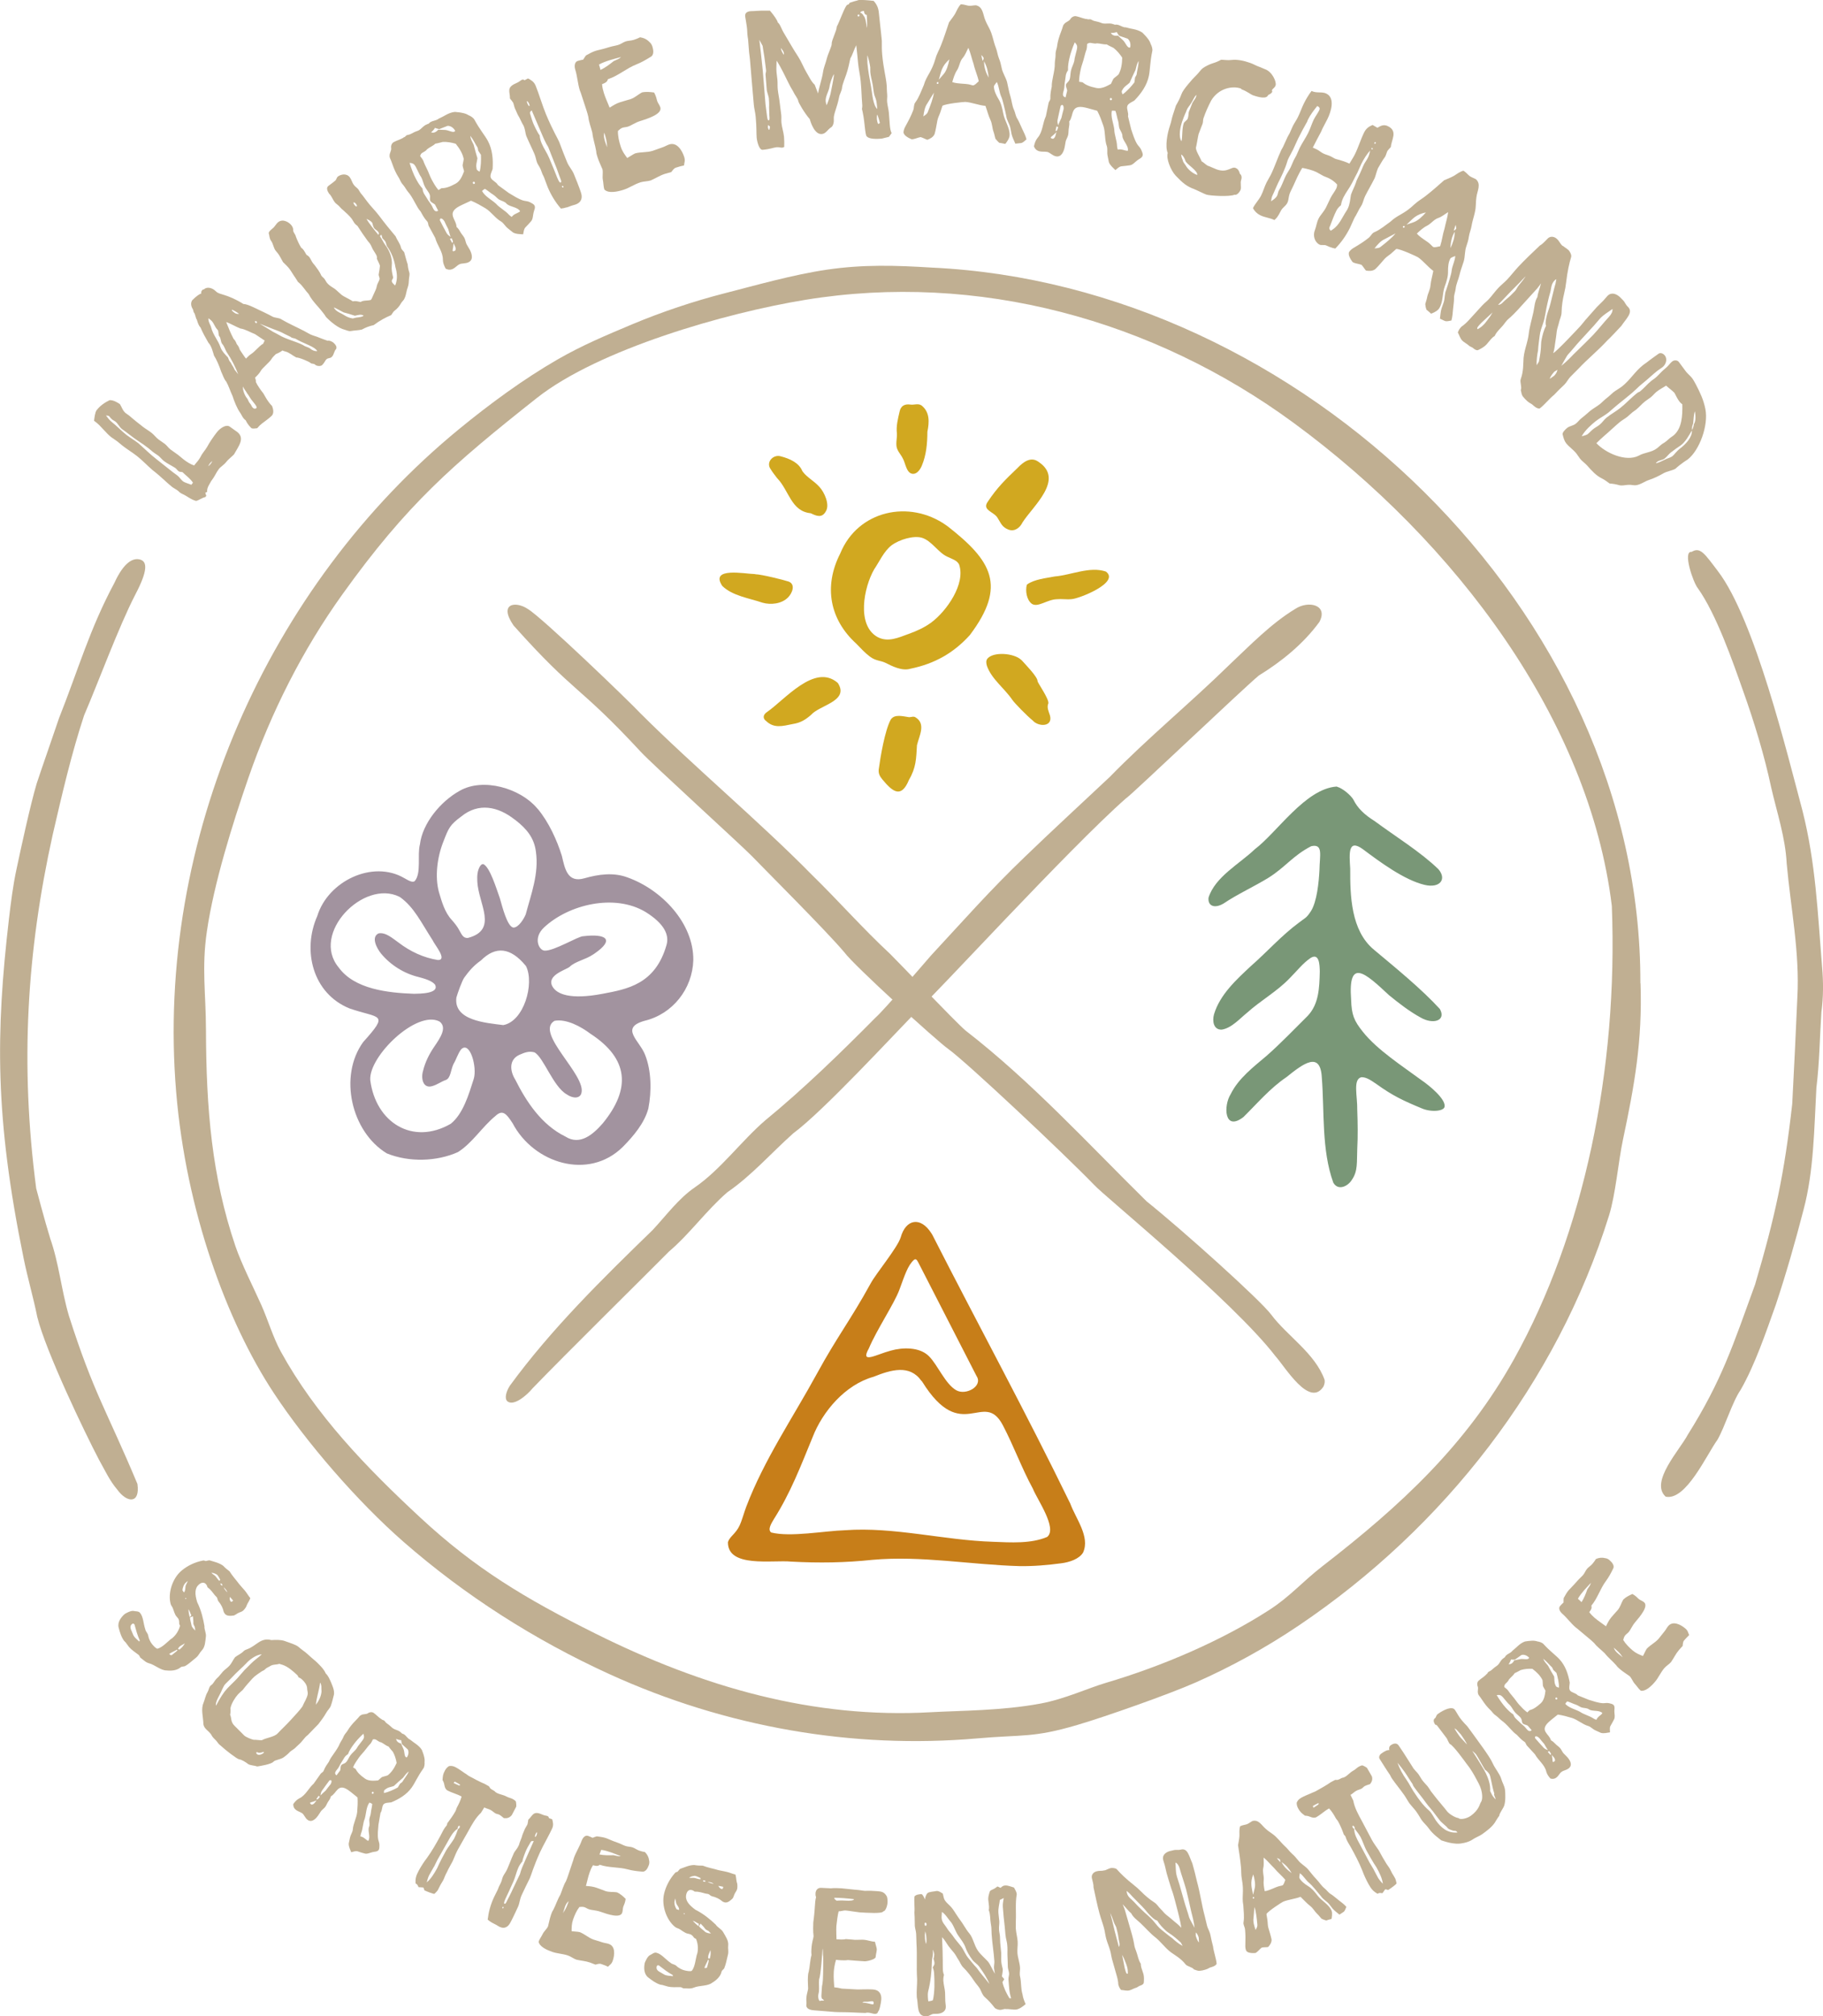 <?xml version="1.0" encoding="UTF-8"?>
<svg id="Calque_2" data-name="Calque 2" xmlns="http://www.w3.org/2000/svg" viewBox="0 0 378.03 418.02">
  <defs>
    <style>
      .cls-1 {
        fill: #a2939f;
      }

      .cls-2 {
        fill: #c77e19;
      }

      .cls-3 {
        fill: #799777;
      }

      .cls-4 {
        fill: #d1a820;
      }

      .cls-5 {
        fill: #c0af92;
      }
    </style>
  </defs>
  <g id="Calque_1-2" data-name="Calque 1">
    <g>
      <g>
        <path class="cls-5" d="M45.37,97.26c-.54.7-.85,1.53-1.4,2.23l-.14.18c-.38.73-.97,1.44-.87,2.3l-.39.19c.08.21.11.43.22.66-.08.04-.2.19-.24.25-.62.1-1.29.65-1.88.78-1.1-.27-1.88-1.03-2.87-1.45-.17-.09-.38-.2-.53-.32s-.25-.24-.37-.34c-.4-.31-.83-.5-1.2-.78-1.09-.85-2.2-2.06-4.09-3.52-1.11-.96-2.09-2.02-3.24-2.92-.94-.73-2.04-1.39-2.98-2.13-.36-.28-.68-.57-1.04-.86-.43-.33-.87-.58-1.33-.93-.91-.71-2.18-2.33-3-2.97l-.52-.4c.09-.61.19-1.75.55-2.21.71-.91,1.64-1.55,2.68-2.06.79-.02,1.53.41,2.14.83.41.66.58,1.38,1.22,1.88.24.19.48.32.69.49.36.28.68.63,2.84,2.31.58.45,1.23.81,1.8,1.26.52.4.88.93,1.43,1.36.39.31.87.58,1.32.93.46.35.7.79,1.19,1.17.49.38,1.05.72,1.57,1.12.36.28.73.62,1.13.93.67.52,1.38.98,2.19,1.26.26-.33.55-.64.81-.98.19-.24.37-.54.53-.81.35-.76.96-1.35,1.36-2.06.56-1.03,1.28-2.08,2.01-3.02.71-.91,1.98-1.73,2.71-1.16.49.38,1.02.7,1.51,1.07,1.7,1.33.26,2.99-.65,4.66-.56.59-1.14.96-1.64,1.6-.47.61-1.12.94-1.52,1.45ZM40.01,100.07c-.55-.87-1.45-1.47-2.19-2.2-.25-.05-.58-.01-.79-.18-.24-.19-.42-.47-.69-.68-.72-.46-1.68-.92-2.32-1.41-.43-.33-.76-.78-1.18-1.12-.33-.26-.75-.48-1.11-.77-.33-.26-.65-.55-.98-.81-.67-.52-1.36-1.01-2.11-1.49-1.16-.76-2.18-1.65-3.35-2.46-.55-.43-.82-1.13-1.37-1.56-.18-.14-.44-.25-.63-.39-.24-.19-.44-.44-.63-.69-.21-.17-.48-.13-.68-.19.37.53.76,1.03,1.27,1.43,1.03.81,1.93,1.79,2.96,2.6.79.61,1.74,1.16,2.5,1.75,1.27,1.13,2.45,2.3,3.7,3.27,1.64,1.28,2.29,1.83,3.47,2.75.27.21.6.42.9.66.43.33.74.87,1.16,1.2.36.28,1.22.51,1.74.72l.33-.42ZM43.72,96.12c.12-.15.21-.33.32-.53-.2.14-.38.29-.52.48-.14.18-.25.39-.36.59.2-.13.4-.32.57-.54Z"/>
        <path class="cls-5" d="M41.74,60.83c-.08-.25.03-.52.22-.71.16-.16.27-.05.41-.19.36-.35,1.42-.53,2.45.51.73.74,2.12.4,5.67,2.59.95-.02,3.07,1.2,4.29,1.73.54.28,1.11.53,1.63.83.57.36,1.5.26,1.98.64,1.52.89,3.12,1.58,4.66,2.38.62.31,1.19.72,1.82.92.6.17,1.22.42,1.76.64.49.17.87.34,1.33.48.27-.11.9.09,1.33.53.38.39.57.69.43,1.15-.49.49-.42,1.17-.91,1.65-.41.41-.74.13-1.17.56-.17.16-.39.71-.83,1.14-.3.3-1.15.26-1.52-.12-.22-.22-.68-.09-.89-.31-.27-.27-2.39-1.17-2.96-1.14-.73-.36-1.46-1.05-2.3-1.25-.19-.03-.38-.11-.57-.2-.27.21-.74.51-1.37.75-.22.22-.77.76-.85.95-.22.38-.69.84-1.16,1.3-.47.46-.91.89-1.07,1.16-.25.46-.61.87-1.24,1.49.13.3.21.6.18.9.37.77,1.05,1.73,1.56,2.36.48.82.88,1.67,1.8,2.6.26.66.42,1.53-.07,2.02-.55.54-1.32,1.08-2,1.59-.14.13-.36.3-.5.43-.19.19-.33.38-.52.57-.44.05-.9.13-1.2-.01-.76-.77-.97-1.21-1.18-1.64-.11-.06-.19-.14-.35-.3-.35-.36-.54-.93-.89-1.4-.48-.66-1.15-2.22-1.49-3.34-.48-.99-.77-2.05-1.31-2.98-.51-.58-.7-1.37-1.04-2.05-.37-1.15-1.01-2.62-1.49-3.34-.21-.66-.5-1.99-1.17-2.68-.62-1.07-1.18-2.08-1.63-3.15-.4-.41-.59-1.04-.75-1.59-.3-.41-.32-1.2-.61-1.5-.11-.11-.13-.52-.21-.66-.41-.63-.53-1.37-.12-1.93.8-.78,1.48-1.29,1.89-1.37ZM49.4,77.59c-.56-1.45-1.41-3.15-2.28-4.41-.43-.6-.5-1.28-1.07-1.92-.27-.33-.26-1.2-.53-1.48-.32-.33-.1-1.09-.42-1.42-.57-.58-.72-1.34-1.24-1.86-.11-.11-.49-.44-.65-.5-.03.79.5,1.45.58,1.91.39,1.56,1.47,2.65,1.95,4.13.27.76.91,1.42,1.53,2.06.13.35.24.74.59,1.09.32.71.48.71.8,1.48l.73.91ZM51.01,74.34l.63-.62c.16-.16.66-.43,1.07-.83.91-.89,1.57-1.54,1.84-1.59l.33-.7c-.73-.47-1.46-.99-2-1.33-1.03-.39-1.95-1-3.04-1.17-.84-.31-2.14-1.08-2.93-1.33.56,1.45.88,2.21,1.52,3.47.62.63.54.99.75,1.21s.4.58.54,1.04c.19.3.97,1.48,1.29,1.86ZM48.14,64.21c-.11.11-.05.16,0,.22.4.41.83.74,1.44.64-.43-.33-.95-.64-1.44-.86ZM51.29,82.65c.27.44.24.68.64,1.1.11.11.32.6.43.71.27.28.54.39.82.12.19-.19-.35-.85-.64-1.2-.65-.72-.97-1.48-1.26-1.78-.16-.33-.81-1.15-.91-1.48-.06.98.55,2.16.93,2.54ZM53.12,67.03l.19-.19-.08-.19-.33-.11-.03.24.24.25ZM56.54,68.75c.41.19.81.44,1.25.66,1.52.94,3.53,1.34,5.07,2.14.43.33.98.39,1.41.67.32.33,1.03.66,1.52.56-.08-.14-.16-.22-.27-.33-.7-.71-2.79-1.36-4.09-2.14-.35-.25-.84-.14-1.17-.47l-1.25-.61c-.73-.42-1.65-.75-2.41-1.03l-2.74-1.09,2.68,1.63Z"/>
        <path class="cls-5" d="M81.09,65.34c-1.17.49-2.34,1.12-3.6,2.06-.91.2-1.73.52-2.47.93-.74.17-1.51.16-2.27.3-.42.08-.83-.15-1.26-.27-1.28-.3-2.83-1.54-3.9-2.66-.15-.27-.31-.49-.5-.73-.73-.99-1.6-1.83-2.32-2.79-.3-.4-.55-.8-.76-1.21-.74-.79-1.26-1.75-2.09-2.42-.08-.04-.12-.1-.17-.16-.16-.22-.26-.48-.51-.82-.44-.59-.78-1.24-1.22-1.83-.37-.49-.81-.89-1.33-1.4-.31-.54-.69-1.31-1.01-1.74-.16-.22-.36-.41-.54-.66-.44-.59-.48-1.42-.92-2-.37-.49-.33-1.09-.5-1.64.12-.42.48-.65.79-.93.5-.37.72-.97,1.21-1.34.99-.74,2.27.08,2.73.7.21.28.37.63.35.99-.02.49.48.84.55,1.32.3.79.67,1.61,1.12,2.34.23.12.37.3.51.49.21.28.38.63.55.93.25.15.48.32.64.53.25.34.43.83.71,1.2.14.18.31.35.44.53.37.49.99,1.33,1.24,1.91.01.08.08.18.13.24.16.22.44.39.62.64.16.22.26.48.42.69.37.49.84.81,1.38,1.14.86.51,1.38,1.33,2.24,1.78.58.33,1.23.62,1.81,1.01.76-.14,1.01.06,1.63.13.61-.41,1.43-.2,2.13-.43.24-.32.35-.75.55-1.13.22-.55.57-1.1.66-1.69.07-.48.41-.93.57-1.43.09-.4-.25-.73-.16-1.12.11-.56.2-1.15.25-1.72-.15-.46-.41-.94-.64-1.44.14-.58-.31-1.06-.6-1.57-.39-.52-.5-1.12-.89-1.64-.12-.15-.28-.32-.42-.5-.71-.96-1.44-2.05-2.11-3.09-.22-.17-.47-.37-.65-.62-.18-.25-.31-.54-.51-.82-.5-.68-1.14-1.21-1.77-1.8-.48-.32-.78-.86-1.31-1.24-.2-.14-.37-.3-.51-.49-.32-.43-.52-.96-.84-1.39-.09-.12-.19-.25-.31-.35-.32-.49-.65-1.19-.13-1.59.99-.74,1.27-.94,1.49-1.16.17-.22.25-.57.44-.76.71-.53,1.86-.72,2.51.14.37.49.43,1.03.87,1.61.25.34.68.59.91.9.16.22.28.51.44.72.31.35.54.66,1.39,1.8.76,1.02,1.7,1.9,2.46,2.92,1.08,1.45,2.25,2.89,3.44,4.3.32.82.92,1.48,1.1,2.31.03.17.12.29.21.42.14.19.31.35.45.53.24.83.44,1.69.73,2.53.05.58.14,1.09.33,1.67.15.46-.06,1.01-.07,1.45-.02.55-.05,1.09-.24,1.62-.3.75-.31,1.58-.66,2.27-.15.45-.57.71-.77,1.1-.3.56-.76,1.1-1.32,1.51-.31.23-.45.62-.71.91ZM75.41,65.45c-.52-.38-1.19-.12-1.82.01-.76-.25-1.52-.5-2.35-.7-.69-.35-1.32-.74-2.02-1.04.06.15.13.24.2.33.25.34.61.56,1.02.78.93.41,1.42,1,2.72,1.19.34-.06.66-.21,1.05-.21.37-.08.81-.07,1.21-.37ZM73.52,42.5c.09.12.33.38.45.29.12-.09-.05-.39-.15-.52-.09-.12-.35-.41-.54-.27,0,.14.16.41.23.5ZM75.99,45.37c.28.51.63.97,1,1.47.46.62.97,1.24,1.47,1.84.17-.22.12-.42-.02-.61-.23-.31-.67-.51-.85-.76-.23-.31-.28-.76-.39-1.1-.34-.46-.81-.64-1.2-.83ZM79.07,48.65c-.12.09-.26.24-.27.35.44.59.67,1.23,1.11,1.81.78,1.05,1.52,2.61,1.33,4.29-.08.73.06,1.49.25,2.26.21.47-.56.66-.1,1.28.16.22.36.36.55.55.53-1.22.43-2.58.06-3.79-.24-1.55-.82-3.09-1.78-4.39-.12-.29-.17-.74-.37-1.02-.16-.22-.38-.39-.57-.63-.05-.2-.1-.45-.2-.72Z"/>
        <path class="cls-5" d="M95.19,54.83c-.37.2-.76.63-1.19.87-.51.28-1.02.29-1.59-.01-.31-.58-.56-1.19-.57-1.84.03-1.64-1.19-2.99-1.59-4.53l-1.36-2.5c-.1-.25-.09-.57-.24-.84-.02-.03-.09-.08-.13-.15-.54-.58-.92-1.29-1.29-1.97-.45-.5-.76-1.08-1.07-1.65-.72-1.32-1.08-1.91-1.53-2.41-.38-.45-.6-.94-.98-1.4-.22-.23-.38-.45-.53-.72-.13-.24-.21-.46-.32-.66-.16-.3-.38-.62-.55-.93-.46-.85-.8-1.8-1.11-2.68-.12-.38-.39-.71-.35-1.12-.03-.55.38-1,.33-1.58-.1-.43.1-1.02.51-1.24.64-.35,1.26-.51,1.87-.84.07-.04.17-.09.25-.18.03-.02.09,0,.12-.02.17-.09.28-.29.48-.4.03-.02.12-.02.19-.06.5-.05.87-.34,1.29-.53.3-.17.73-.27,1.03-.43.41-.22.9-.84,1.34-1.08.3-.17.71-.3.71-.3.1-.14.25-.27.42-.36.41-.22.99-.28,1.43-.52.07-.04.12-.11.19-.14.3-.16.59-.28.93-.46l.54-.3c.61-.33,1.25-.6,1.92-.65.55.05,1.11.1,1.61.22.48.09.89.26,1.22.47.39.14.98.52,1.19.89,1.18,2.16,2.14,3.22,2.79,4.4.97,1.79,1.13,3.85,1,5.86-.16.52-.63,1.35-.35,1.86.33.61,1.08.77,1.47,1.48l2.24,1.63c.92.55,1.94,1.22,2.95,1.55.47.14.99.12,1.43.36.31.18.75.34.94.67.26.47-.1,1.02-.19,1.51-.14.56-.11,1.33-.52,1.78-.38.43-.76.85-1.16,1.25-.36.38-.36.94-.48,1.45-.69-.06-1.47-.03-2.1-.39l-1.08-.86c-.53-.41-.85-1.07-1.38-1.4-1.19-.66-2.07-2.03-3.25-2.75-.97-.57-1.93-1.14-3-1.57-.76.37-1.73.77-2.44,1.15-2.71,1.47-.58,2.72-.56,4.29.32.26.56.62.76.99.26.47.63.84.85,1.24.22.41.27.9.46,1.33.22.41.46.76.66,1.13.33.61.91,2-.17,2.59-.71.39-1.44.17-2.05.5ZM87.04,36.25c-.3-.54-.52-1.12-.82-1.66-.43-.78-.75-.73-1.29-.83.33,1.09.81,2.37,1.34,3.35.33.61.7,1.28,1.35,1.99.03.38.13.72.31,1.06.18.34.44.64.62.98.35.64.73,1.01.98,1.48.11.2.21.46.32.66.22.41.51.69,1.01.41-.22-.41-.41-.83-.65-1.27-.29-.28-.69-.37-.95-.71-.28-.51.12-.9-.26-1.61-.26-.47-.6-.86-.86-1.33-.35-.64-.44-1.38-.79-2.02-.09-.17-.22-.32-.31-.49ZM96.23,35.49c-.08-.39-.25-.78-.3-1.2.05-.47.19-.85.23-1.35-.12-.55-.31-1.06-.59-1.57-.29-.54-.67-1.08-1.07-1.57-.89-.26-1.81-.42-2.7-.37-.55.12-1.02.29-1.52.35-.52.5-1.15.71-1.7,1.15-.15.21-.33.36-.53.47-.88.48-.76.54-.93.95.2.29.4.49.64.93.1.34.53,1.29.73,1.66.3.54.66,1.61.99,2.22.42.78.87,1.59,1.44,2.24.2-.11.42-.27.62-.38.88,0,1.73-.28,2.95-.95.95-.52,1.39-1.63,1.75-2.58ZM94.39,27.12c-.33-.61-.91-1.04-1.57-1.03l-1.73.68c-.35-.07-.61-.15-.89-.26-.23.39-.48.65-.81.92.33.13.66.08.93-.07.2-.11.39-.26.54-.47l1.43.05c.67.03,1.54.57,1.94.35.07-.04.12-.11.17-.18ZM92.19,45.94c-.2-.37-.59-.77-.9-.61,0,.09-.08.26-.09.31.44.9.92,1.78,1.4,2.66.2.37.54.58.84.82-.21-.54-.31-1.06-.49-1.62-.28-.51-.52-1.03-.76-1.56ZM93.76,50.35c.37-.2,0-.65-.09-.96-.07.04-.31.08-.37.12l.46.85ZM94.43,51.91c.22-.56-.21-1.03-.38-1.5-.02.53-.1,1.02-.21,1.56.09.17.25.13.38.06l.2-.11ZM98.91,35.18c.09.17.36.33.56.39.27-1.03.31-2.41.26-3.47-.17-.3-.38-.54-.55-.84-.08-.22-.05-.5-.18-.73-.14-.19-.25-.39-.7-1.2-.22-.41-.48-.79-.77-1.16.04.64.4,1.23.7,1.85.24.92.48,1.85.77,2.78-.06.69-.38,1.39-.17,2.11-.03.1,0,.17.06.27ZM98.45,37.8c-.05-.1-.18-.17-.31-.09-.13.07-.11.19-.06.3.05.1.14.19.31.09.1-.05.12-.19.06-.29ZM107.61,43.99c.1-.06.15-.13.25-.18-.52-.95-2.24-.89-2.87-1.64-.34-.38-.88-.49-1.3-.7-.58-.26-.85-.76-1.38-1.09-.58-.34-1.13-.87-1.76-1.23-.24.13-.39.25-.59.45.63,1.15,1.92,1.76,2.87,2.61.81.92,1.91,1.41,2.7,2.3.2.2.43.38.6.46.16-.26.42-.45.72-.61.24-.13.53-.24.76-.37Z"/>
        <path class="cls-5" d="M117.5,42.99c-.41.13-.79.21-1.19.25-1.14-1.32-2.05-2.81-2.75-4.48-.27-.64-.47-1.31-.73-1.95-.09-.21-.18-.43-.32-.66-.13-.32-.25-.69-.39-1.04-.06-.14-.17-.31-.24-.48-.15-.27-.36-.56-.48-.84-.21-.5-.3-1.21-.55-1.81-.49-1.17-1.07-2.26-1.73-3.83-.19-.55-.18-1.22-.54-2.07-.48-.76-.76-1.6-1.21-2.29-.05-.11-.57-1.26-.6-1.34-.16-.39-.22-.83-.37-1.18-.21-.29-.41-.58-.65-.85.03-1.43-.83-2.28,1.3-3.18.64-.27.92-.59,1.17-.7.18-.08.31-.05.58.09l.68-.37c.63.32,1.23.65,1.58,1.47.61,1.46,1.51,4.42,2.14,5.91,1.49,3.55,2.38,4.89,2.77,5.81.3.71.51,1.41.81,2.13.28.67.53,1.36.8,2,.42,1,1.06,1.64,1.39,2.42.33.78,1.24,3.07,1.48,3.85.41,1.17.1,2.04-.92,2.48-.46.19-.83.22-1.32.43l-.69.25ZM109.38,21.51l.28.47.18-.08-.17-.51-.3-.42-.14.06.16.48ZM109.92,23.2c-.03.14-.04.31.04.49.33,1.07.45,1.48.6,1.84.18.43,1.01,2.21,1.35,2.52.04.61.2,1.17.41,1.67.45,1.07,1.13,1.99,1.57,3.06.55,1.31,1.5,3.59,1.66,4.06.33.78.53,1.07.71,1,.25-.1.05-.57-.15-1.06-.25-.6-.4-1.25-1.11-2.96-.45-1.07-1.03-2.66-1.31-3.33-.56-.85-1.08-2.09-1.5-3.09-.31-.75-1.11-2.54-1.94-4.53l-.32.34ZM116.77,38.87c.07-.03.08-.12.05-.19-.04-.11-.16-.18-.23-.15-.11.04-.06.15.01.33h.17Z"/>
        <path class="cls-5" d="M125.33,39.32c-.22-.7-.17-1.32-.32-2.04-.13-.68.07-1.44-.07-2.16-.35-.86-.78-1.69-1.06-2.61-.12-.37-.23-.73-.25-1.17-.21-1.31-.66-2.5-.8-3.83-.27-1.12-.72-2.16-.83-3.29-.11-.49-.25-.93-.4-1.41-.31-.99-.65-1.94-.97-2.97l-.19-.59c-.06-.18-.14-.32-.2-.5-.44-1.4-.51-2.91-.96-4.34-.16-.51-.24-1.54.53-1.78.37-.11.75-.19,1.13-.27.19-.3.34-.59.58-.87.65-.37,1.38-.76,1.96-.94.62-.2,1.25-.27,2.94-.8.59-.18,1.21-.26,1.8-.44.55-.17,1-.55,1.55-.73.52-.16,1.09-.14,1.64-.31.44-.14.91-.32,1.33-.54.77.12,1.43.44,1.92.97.32.26.5.57.62.94.23.74.41,1.81-.44,2.2-.91.57-1.83,1.1-2.84,1.5-2.12.83-3.84,2.42-5.94,3.08-.13.61-.64.81-1.21,1.03.04.63.19,1.23.37,1.82.32,1.03.79,2.01,1.2,3.05.74-.47,1.41-.89,2.22-1.14,1.21-.38,1.67-.48,2.07-.61.95-.3,1.59-.98,2.42-1.41.83-.18,1.71-.09,2.51.02.19.34.33.66.43.99.08.26.13.53.2.75.14.44.51.85.66,1.33.43,1.36-2.43,2.3-4.19,2.85-1.14.36-1.77.92-2.58,1.17-.33.1-.7.1-1.06.21-.33.1-.71.43-.96.67-.02,1.1.24,2.19.57,3.21.31.99.8,1.65,1.36,2.4.55-.3,1.07-.7,1.64-.96,1.19-.33,2.41-.15,3.63-.53.59-.18,1.19-.45,2-.71.52-.16.95-.46,1.46-.62,1.58-.5,2.65,1.23,3.09,2.62.25.81,0,1.13-.05,1.75-.61.11-1.16.28-1.68.45-.44.14-.67.57-.96.91-.44.14-.86.23-1.3.37-1.03.32-1.96.94-2.96,1.37-.7.22-1.44.17-2.14.39-1.21.38-2.3,1.17-3.51,1.55s-3.06.8-3.92-.02ZM124.21,13.39c.11.37.23.74.31,1.11,1.02-.48,1.9-1.16,2.74-1.83.53-.25,1.12-.43,1.51-.84-.78.21-1.57.41-2.34.65s-1.53.52-2.22.9ZM125.41,29.16c.15.48.34.94.48,1.38-.01-.56-.07-1.11-.19-1.64-.11-.49-.25-.93-.4-1.41-.14.57-.05,1.11.12,1.66Z"/>
        <path class="cls-5" d="M184.39,28.36l-1.55.38c-1.88.17-3.06-.06-3.24-.71-.11-.34-.26-1.56-.3-1.98-.13-1.34-.31-2.45-.56-3.47.11-.47.07-.93.02-1.43-.1-1.07-.09-2.2-.28-4.31-.11-1.23-.42-2.44-.54-3.74-.07-.69-.21-2.3-.38-3.72-.46.85-.84,2.17-1.22,2.7-.3,1.3-.43,2.09-.85,3.33-.18.52-.84,2.2-.87,2.71-.05.74-.5,1.32-.62,2.03-.42,2.17-1.18,3.55-1.1,4.47.06.61-.09,1.52-.57,1.79-.73.45-1.04,1.3-1.92,1.38-1.5.14-2.32-2.45-2.49-3.09-1.04-1.18-2.37-3.42-2.4-3.8-.04-.42-.78-1.32-1.07-1.99-.73-1.17-1.32-2.51-2.07-3.98-.38-.74-.89-1.7-1.34-2.35,0,.81-.09,1.56-.02,2.32.05.58.14,1.11.19,1.65.06.65,0,1.31.07,1.97.09.96.33,1.9.44,3.05.07.77.22,1.53.29,2.29.05.54-.02,1.05.03,1.58.09.96.45,1.97.54,2.93.05.54.07,1.58.04,2.09-.15.09-.26.14-.41.15-.35.03-.67-.13-1.13-.09-.73.07-1.28.39-2.93.54-.73.07-1.16-1.71-1.24-2.48-.09-1,.01-1.97-.21-4.39-.08-.88-.31-1.63-.39-2.52-.29-3.11-.65-7.79-.8-9.4-.04-.46-.12-.92-.17-1.38-.08-.92-.14-1.88-.22-2.76-.07-.34-.1-.69-.14-1.03-.03-.38-.03-.73-.06-1.08-.07-.77-.29-1.91-.4-2.63-.05-.58.22-.95,1.06-1.07.11-.01,1.19-.03,1.65-.08.73-.07,2.24-.01,2.43-.03.78.89,1.58,2.06,1.62,2.44.54.41.7,1.29,1.34,2.31,1.01,1.69,1.84,3.19,2.92,4.83.68,1.06,1.09,2.22,1.73,3.28.46.77,1.04,1.99,1.66,2.48l.71,1.83c.19-1.26.83-3.09,1.02-4.39.14-1.02.53-1.79.78-2.82.28-1.11,1.07-2.61,1.03-3.11-.06-.69,1.09-2.81,1.03-3.5.6-1.06,1.78-4.54,2.24-4.58.27-.02.41-.23.39-.38.53-.16.9-.32,1.43-.44l.53-.16c.61-.06,2.17.07,3.07.18.65.71.99,1.46,1.08,2.45.17,1.84.42,3.63.62,5.82-.02,1.01,0,2.05.08,2.93.27,2.91.76,4.42.94,6.41.03.35-.01.7.09,1.81.05.5-.06,1.01-.01,1.55.07.73.29,1.48.36,2.21.06.61.11,1.58.19,2.5.06.69.16,1.34.39,1.74l-.55.75ZM157.46,8.24c.11.76.56,4.78.71,6.35.21,2.22.35,4.65.57,7.02.07.77.22,1.53.29,2.26.07.77.18,1.1.37,1.09.23-.02.18-.6.14-.94-.04-.42,0-.89-.04-1.27-.05-.58.06-1.05-.07-2.43-.03-.27-.39-1.32-.42-1.59-.06-.69-.14-1.92-.26-3.23-.03-.31.14-.59.11-.9-.07-.77-.22-1.57-.3-2.37-.06-.61-.35-2.1-.41-2.71l-.7-1.29ZM159.67,26.25l-.38-.35-.07.51.2.52.15-.09.1-.59ZM162.55,11.01c-.03-.31-.34-.74-.64-1.06.08.46.29.98.64,1.41.03-.12.02-.23,0-.35ZM171.41,21.83c.29-.65.65-1.72.82-2.4.15-.87.68-3.16.71-4.05-.32.34-.89,2.09-.92,2.56-.14,1.02-.9,2.02-.8,3.09.01.12.14.68.19.79ZM178.23,3.21c-.01-.12-.14-.22-.22-.21-.08,0-.18.13-.17.25,0,.08.1.18.17.18.08,0,.11-.05.15-.09.04-.04.07-.08.07-.12ZM178.41,2.66c.31,0,.67.52.68.63.37.24.59,1.8.66,2.49.16-.36,0-2.51-.01-2.67-.28-.09-.52-.14-.58-.84-.61.06-.76.19-.74.38ZM181.92,22.6c-.08-.84-.11-1.23-.19-1.64-.09-.53-.41-1.05-.5-1.62-.15-.76-.18-1.53-.37-2.32-.14-.64-.31-1.29-.38-1.98-.04-.38.01-.73-.02-1.08-.04-.5-.39-2.09-.62-2.5.01.15.02,1.47.03,1.62.16,1.69.46,3.28.76,4.88.26,1.52.39,3.83,1.28,4.64ZM182.46,25.52c0-.08-.42-1.66-.55-1.73-.11.09-.07.94-.07.97,0,.08.16.91.28.94.07-.05.33-.15.33-.19Z"/>
        <path class="cls-5" d="M210.55,29.79c-.27-.64-.64-1.36-.79-2.02-.09-.39-.17-.98-.26-1.33-.21-.86-.75-1.52-.84-2.41-.26-1.25-.77-3.45-1.01-3.93-.47-1-.44-2.11-.95-3.11-.17.3-.5.58-.6.92.02.89.46,1.81.95,2.61.56.89.79,1.95.99,3,.28,1.56,1.42,2.99,1.31,4.6-.04.65-.72,1.53-.89,1.72-.42-.11-.84-.17-1.26-.24-.29-.25-.54-.54-.79-.86-.13-.39-.21-.98-.37-1.38-.3-.79-.27-1.68-.65-2.48-.44-.92-.68-1.94-1.04-2.93-1.42-.13-2.85-.73-4.15-.82-.27-.02-4.04.35-4.77.8l-.44,1.36c-.19.57-.5,1.09-.61,1.7-.18.92-.32,1.91-.57,2.78-.27.64-.88.98-1.51,1.21-.45-.15-.86-.4-1.39-.56-.66.11-1.23.46-1.88.45-.68-.28-1.72-.85-1.67-1.5.03-.42.21-.87.43-1.24.57-1.04,1.15-2.12,1.57-3.25.23-.6.08-1.19.46-1.67.77-1.03,1.2-2.35,1.74-3.55.6-2.08,1.61-2.63,2.46-5.62.25-.91.78-1.76,1.1-2.63.65-1.62,1.14-3.21,1.68-4.79.42-.59.89-1.14,1.28-1.81.31-.6.64-1.42,1.17-1.93.88.06,1.22.28,1.68.31.5.03.97-.09,1.44-.1,1.52.33,1.45,1.95,1.95,3.1.2.52.51,1.08.78,1.6.72,1.32.86,2.72,1.39,4.07.3.75.36,1.49.66,2.25.27.64.42,1.26.56,1.97.2,1.06.84,1.91,1.12,2.93.24.98.37,1.96.69,2.94.29.91.33,1.95.77,2.87.27.6.3,1.26.69,1.82.38.64.64,1.36.95,1.99.34.72.75,1.52.93,2.26-.37.28-.71.73-1.17.77l-1.13.12ZM193.65,19.23l-1.34,2.19c-.56.77-.7,1.77-.84,2.72.33-.25.73-.45.91-.87.56-1.43,1.12-2.86,1.28-4.04ZM194.6,17.21c0-.12-.03-.2-.14-.2-.11,0-.2.1-.21.22,0,.08.03.16.18.17.08,0,.16-.07.17-.18ZM195.69,15.35c.58-.65.98-1.94,1.17-3.05-.78.72-1.21,1.31-1.53,2.06-.23.56-.39,1.25-.65,2.16l1.01-1.17ZM202.96,16.84c-.26-1.21-.81-2.37-1.07-3.58-.39-1.11-.62-2.28-1.08-3.35-.39.71-.64,1.5-1.19,2.12-.59.69-.65,1.69-1.13,2.47-.52.78-.77,1.65-1.02,2.52.6.23,1.41.29,2.75.38.81.05,1.29.28,1.52.3.39.03.93-.63,1.22-.85ZM203.75,12.61c.16-.14.22-.37.23-.6-.1-.2-.28-.41-.5-.61l.27,1.21ZM204.32,14.5c.16.55.43,1.11.67,1.59,0-.5-.12-1.13-.27-1.76-.15-.59-.42-1.19-.66-1.63,0,.58.07,1.2.26,1.79Z"/>
        <path class="cls-5" d="M217.08,31.49c-.42-.09-.98,0-1.47-.11-.57-.12-.97-.44-1.2-1.04.13-.64.34-1.27.76-1.77,1.08-1.23,1.02-3.05,1.71-4.48l.57-2.79c.09-.26.3-.49.36-.79,0-.04-.01-.12,0-.2-.03-.79.13-1.58.29-2.34-.02-.67.11-1.31.24-1.95.3-1.47.41-2.16.39-2.83,0-.59.15-1.11.16-1.7-.01-.32,0-.59.07-.89.05-.26.14-.48.19-.71.07-.34.11-.72.18-1.06.2-.94.55-1.89.89-2.77.15-.36.16-.79.46-1.08.33-.44.93-.52,1.27-1,.2-.39.74-.71,1.19-.62.72.15,1.29.42,1.97.56.07.02.19.04.31.02.04,0,.07.05.11.06.19.04.4-.04.63.01.04,0,.1.06.18.08.41.28.88.3,1.33.43.34.07.73.27,1.07.34.45.09,1.23-.06,1.72.04.34.07.74.23.74.23.17-.04.36-.04.55,0,.45.09.93.43,1.42.53.08.02.16,0,.23,0,.34.07.63.17,1.01.25l.6.12c.68.14,1.34.36,1.89.74.39.39.78.79,1.09,1.21.32.38.51.77.63,1.15.2.36.42,1.03.33,1.44-.5,2.41-.44,3.84-.71,5.16-.41,2-1.62,3.68-3.02,5.12-.46.3-1.35.62-1.47,1.19-.14.68.32,1.29.16,2.08l.66,2.69c.34,1.01.69,2.19,1.25,3.09.27.41.67.73.85,1.2.13.34.36.74.28,1.12-.11.53-.74.71-1.12,1.03-.46.34-.94.95-1.55,1.02-.57.08-1.13.16-1.69.2-.52.05-.89.48-1.3.79-.49-.49-1.1-.97-1.35-1.65l-.27-1.35c-.14-.66.05-1.37-.15-1.96-.48-1.28-.27-2.89-.71-4.2-.37-1.06-.74-2.12-1.28-3.13-.82-.21-1.82-.53-2.61-.7-3.02-.62-2.2,1.71-3.2,2.92.07.41.02.83-.06,1.25-.11.53-.06,1.05-.15,1.5-.09.45-.37.87-.51,1.31-.09.45-.14.88-.23,1.29-.14.68-.59,2.12-1.8,1.87-.79-.16-1.21-.8-1.89-.94ZM218.39,28.77c.53-.28.5-.92.68-1.39-.36.4-.74.71-1.16,1.06-.04.19.1.26.25.29l.23.05ZM218.88,27.14c.42.09.42-.5.56-.79-.08-.02-.28-.14-.36-.15l-.2.94ZM220.53,22.77c.09-.41.04-.97-.3-1.04-.05.07-.23.15-.27.18-.24.97-.44,1.95-.65,2.93-.09.42.03.79.11,1.16.19-.55.44-1.01.68-1.55.12-.57.27-1.12.42-1.68ZM222.86,12.04c.12-.6.32-1.19.45-1.8.18-.87-.1-1.04-.44-1.47-.45,1.05-.91,2.33-1.14,3.42-.14.68-.3,1.43-.26,2.38-.22.31-.37.63-.45,1.01s-.08.77-.16,1.15c-.15.72-.1,1.24-.21,1.77-.05.23-.14.48-.19.71-.09.45-.06.85.51.97.09-.45.22-.9.33-1.39-.04-.4-.28-.73-.27-1.16.12-.57.68-.61.84-1.4.11-.53.1-1.04.21-1.57.15-.72.55-1.34.7-2.06.04-.19.04-.38.08-.57ZM230.37,17.41c.19-.35.32-.76.54-1.11.34-.32.7-.53,1.05-.88.26-.5.45-1.01.56-1.58.13-.6.18-1.26.19-1.89-.51-.77-1.11-1.49-1.82-2.03-.5-.26-.97-.44-1.39-.72-.72.05-1.33-.2-2.04-.22-.25.07-.48.06-.71.01-.98-.2-.93-.07-1.32.12-.03.35-.01.63-.11,1.12-.14.32-.43,1.33-.52,1.74-.12.6-.54,1.66-.68,2.34-.18.87-.37,1.77-.35,2.64.23.05.5.06.72.11.67.57,1.5.9,2.86,1.18,1.06.22,2.12-.35,3-.84ZM230.57,20.59c.02-.11-.03-.24-.18-.27-.15-.03-.21.07-.23.19-.02.11-.01.23.18.27.11.02.21-.07.23-.19ZM234.37,9.82c.14-.68-.03-1.38-.53-1.8l-1.76-.6c-.22-.28-.37-.51-.51-.77-.43.15-.79.19-1.22.18.17.31.45.49.75.55.23.05.46.06.71-.01l1.06.97c.49.46.81,1.42,1.26,1.52.08.01.16,0,.24-.03ZM233.57,31.24c.11.02.2,0,.31.02.22-1.06-1.13-2.12-1.13-3.1-.01-.51-.35-.94-.54-1.37-.28-.57-.16-1.13-.35-1.72-.22-.64-.3-1.4-.56-2.08-.26-.05-.46-.06-.74-.04-.26,1.28.33,2.59.5,3.84.02,1.22.55,2.31.58,3.5.02.28.08.57.16.74.3-.1.6-.07.94,0,.26.05.56.16.82.21ZM232.62,18.89c-.04.19.06.48.18.67.87-.61,1.79-1.64,2.44-2.48.07-.34.06-.66.13-1,.09-.22.28-.41.34-.68.01-.23.06-.46.24-1.37.09-.45.15-.91.17-1.38-.38.51-.48,1.2-.66,1.87-.41.86-.83,1.72-1.21,2.62-.49.49-1.19.82-1.49,1.5-.09.06-.11.13-.13.25Z"/>
        <path class="cls-5" d="M247.74,39.24c-1.71-.59-2.54-1.37-3.95-2.83-1.07-1.15-2.01-3.63-1.64-4.68-.59-1.35-.09-4.11.47-5.71.28-.8.36-1.51.6-2.2.13-.36.51-1.58.63-1.94.41-.71.83-1.46,1.12-2.3.22-.62.73-1.29,1.44-2.15.57-.7,1.1-1.29,1.78-1.95.43-.42.8-1.03,1.25-1.36.54-.38,1.32-.76,1.92-.96.69-.21,1.3-.45,1.86-.78.68.03,1.46.14,2.06.06,1.32-.16,2.64.14,3.99.61.66.23,1.22.59,1.88.81.4.14.81.36,1.18.49,1.46.5,2.43,2.63,2.18,3.36-.19.55-.63.64-.75,1l.06.31c-.1.29-.41.47-.85.68-.3.87-1.88.49-3.12.06-.55-.19-1.26-.84-2.35-1.22l-.22-.2c-1.75-.6-4.59-.04-6.12,2.49-.65,1.28-1.11,2.26-1.6,3.68-.13.37-.06.76-.18,1.12-.24.69-.54,1.32-.83,2.16-.09.25-.44,2.45-.53,2.71-.2.58.8,2.03,1.17,2.97.29.1.99.79,1.24.88.66.23,1.38.6,1.89.78,2.22.77,2.99-.64,3.86-.33.4.14.74.46.92,1.22.42.31.44.84.24,1.43-.14.4.07,1.45-.07,1.85-.15.44-.76,1.25-1.27,1.07-1.02.46-5.13.22-5.86-.03-.47-.16-1.93-.91-2.4-1.08ZM245.18,25.08c-.43,1.24-.85,3.17-.19,4.21.24-.69.07-2.55.47-3.71.14-.4.7-.61.84-1.01.18-.51.16-1.17.22-1.35.19-.55.46-1.1.65-1.65.2-.58.64-.92.83-1.46.05-.15.1-.29.07-.43-.49.48-.68,1.15-1.09,1.74-.24.45-.7.86-.89,1.4-.18.51-.46.98-.9,2.26ZM248.27,36.29c.14-.89-2.07-2.14-2.43-2.88-.07-.39-.55-1.25-.91-1.38.05.43.16.83.35,1.22,0,.37.49.82.66,1.16.28.5,1.16,1.46,2.33,1.87Z"/>
        <path class="cls-5" d="M276.26,51.37c-.38-.1-.78-.26-1.19-.46-.48-.24-1,.02-1.45-.2-1-.5-1.43-1.88-.95-3.01.29-.76.38-1.62.76-2.38.38-.76,1.06-1.36,1.55-2.33.31-.62.6-1.29.93-1.95.34-.69.84-1.26,1.18-1.95.12-.24.19-.55.17-.86-.5-.55-1.1-.98-1.69-1.27-.38-.19-.79-.31-1.14-.48-.48-.24-.96-.57-1.45-.81-.72-.36-1.98-.69-2.93-.86-.38.59-.69,1.21-1,1.83-.33.65-.57,1.31-.88,1.93-.51,1.03-.74,1.48-.84,1.95-.14.53-.14,1.05-.36,1.5-.39.79-.96.9-1.38,1.72-.64,1.28-.94,1.55-1.32,1.88-.93-.46-2.02-.53-2.95-1-.62-.31-1.15-.79-1.5-1.48.48-.97,1.22-1.67,1.69-2.6.43-.86.7-1.84,1.13-2.71.26-.52.58-1,.86-1.55.84-1.69,1.42-3.55,2.23-5.25.15-.23.27-.47.39-.71.31-.62.57-1.31.88-1.93.14-.28.31-.53.45-.81.22-.45.39-.96.64-1.45.33-.65.74-1.22,1.05-1.84.46-.93.79-1.93,1.25-2.86.45-.9.96-1.76,1.58-2.57,1.07.53,2.15.08,3.08.55,1.86.93.97,3.75.2,5.3-.31.62-.65,1.22-.98,1.88-.12.24-.21.5-.33.74-.58,1.09-1.15,2.14-1.71,3.27.27.14.57.24.84.38.45.22.86.6,1.34.84.48.24,1.07.36,1.59.62.28.14.54.31.78.43.45.22,1.33.27,3.05,1.05.36-.64.79-1.24,1.13-1.93.72-1.45,1.22-3.14,1.92-4.55.45-.9,1.1-1.26,1.75-1.53l1,.58c.67-.4,1.29-.78,2.22-.31,2.07,1.03.64,2.86.57,4.29-.26.26-.48.54-.71.81-.17.34-.26.78-.45,1.15-.03.07-.09.17-.17.26-.5.66-.89,1.45-1.36,2.21-.34.86-.45,1.5-.67,2.03-.76,1.52-1.41,2.57-1.97,3.7-.29.59-.43,1.29-.67,1.78-.14.28-.33.57-.5.83-.22.45-.48.88-.77,1.46-.14.19-.26.43-.36.64-.31.62-.55,1.27-.86,1.9-.81,1.62-1.82,3.05-3.04,4.29l-.65-.15ZM264.85,40.52c.15-.31.17-.69.33-1,.1-.21.26-.43.38-.67.39-.79.69-1.64,1.08-2.43.31-.62.69-1.12,1-1.74.24-.48.41-1,.65-1.48.15-.31.34-.6.52-.95.26-.52.46-1.1.72-1.62.52-1.03,1.22-2.02,1.73-3.05.47-.93.76-1.95,1.18-2.81.33-.65.79-1.24,1.12-1.9.26-.52-.07-.72-.41-.89-.69.86-1.39,1.76-1.89,2.76-.07.14-.15.31-.19.47-.65,1.14-1.27,2.29-1.85,3.46-.38.76-.69,1.55-1.06,2.31-.28.55-.58,1.08-.86,1.64-.15.31-.31.62-.39.96-.46,1.53-1.18,2.98-1.91,4.43-.34.69-.74,1.74-1.1,2.46-.19.38-.26.78-.33,1.26.45-.29,1.02-.66,1.29-1.21ZM276.34,47.58c1.39-.9,1.99-2.53,2.87-3.86.09-.09.2-.33.27-.47.45-.9.5-1.95.67-2.89.29-.84.74-1.65,1.01-2.46.09-.35.22-.62.36-.9.82-1.65,1.01-2.29,1.3-2.88.24-.48.59-.91.83-1.4.22-.45.39-.96.45-1.5-.71.81-1.31,1.76-1.82,2.79-.29.59-.5,1.17-.79,1.76-.31.62-.64,1.19-1.13,2.19-.52,1.03-1.25,1.91-1.77,2.95-.24.48-.43,1.03-.52,1.64-.36.29-.72.67-.93,1.09-.5,1-.91,2.09-1.3,3.14-.19.38-.33.66.12,1.05l.38-.24ZM284.4,30.73v.17l.17.09.1-.12-.05-.15-.14-.07-.09.09ZM285.07,29.82c.07.03.14-.02.17-.09.05-.1.03-.24-.03-.28-.1-.05-.14.02-.22.19,0,.09.02.14.09.17Z"/>
        <path class="cls-5" d="M298.6,66.05c.09-.68.13-1.49.34-2.14.12-.38.35-.93.45-1.28.26-.85.13-1.69.5-2.51.41-1.21,1.09-3.36,1.12-3.9.1-1.1.7-2.04.76-3.16-.3.17-.73.25-.99.49-.44.77-.52,1.79-.51,2.73.03,1.05-.3,2.08-.67,3.09-.55,1.49-.3,3.3-1.21,4.63-.37.54-1.4.96-1.64,1.03-.31-.3-.63-.57-.96-.84-.13-.36-.2-.74-.24-1.15.09-.4.32-.95.38-1.37.15-.83.62-1.58.7-2.46.09-1.01.4-2.01.59-3.05-1.16-.84-2.08-2.08-3.17-2.82-.22-.15-3.65-1.75-4.51-1.73l-1.07.95c-.45.39-.98.68-1.39,1.15-.62.7-1.25,1.48-1.91,2.1-.56.41-1.25.4-1.92.28-.32-.36-.54-.79-.92-1.19-.63-.24-1.29-.23-1.85-.57-.44-.58-1.05-1.6-.68-2.15.24-.35.63-.64,1-.85,1.02-.61,2.07-1.25,3-2.01.51-.4.67-.99,1.24-1.2,1.18-.5,2.23-1.42,3.3-2.17,1.58-1.49,2.72-1.45,4.98-3.6.68-.65,1.56-1.13,2.28-1.7,1.38-1.06,2.61-2.18,3.87-3.28.67-.29,1.34-.53,2.02-.91.57-.36,1.27-.9,1.99-1.07.73.5.91.85,1.29,1.12.42.28.88.42,1.29.65,1.14,1.06.26,2.42.11,3.67-.09.54-.11,1.18-.14,1.77-.05,1.51-.64,2.78-.87,4.21-.13.8-.45,1.47-.57,2.27-.09.68-.28,1.3-.52,1.98-.36,1.01-.25,2.07-.53,3.09-.29.97-.67,1.87-.9,2.89-.21.93-.7,1.85-.79,2.87-.07.65-.38,1.24-.33,1.92,0,.75-.14,1.5-.2,2.2-.07.79-.13,1.69-.35,2.42-.46.06-.98.27-1.4.07l-1.03-.47ZM289.4,48.38l-2.27,1.2c-.87.39-1.5,1.17-2.11,1.92.41-.05.85-.02,1.22-.28,1.21-.95,2.41-1.9,3.15-2.84ZM291.24,47.12c.07-.1.08-.18-.02-.25-.09-.06-.22-.01-.29.08-.04.06-.05.15.07.24.06.04.17.02.24-.07ZM293.13,46.07c.84-.27,1.83-1.18,2.56-2.03-1.04.22-1.71.52-2.36,1-.48.37-.97.88-1.65,1.53l1.46-.5ZM298.64,51.05c.39-1.18.51-2.45.9-3.63.23-1.15.62-2.28.76-3.44-.7.41-1.31.97-2.1,1.23-.86.3-1.42,1.13-2.23,1.56-.84.41-1.5,1.03-2.16,1.65.4.51,1.07.96,2.18,1.72.67.46.97.9,1.16,1.03.32.22,1.12-.07,1.47-.11ZM300.99,49.72c-.14.55-.19,1.17-.23,1.71.25-.43.47-1.03.66-1.65.17-.59.24-1.24.25-1.74-.3.5-.55,1.07-.68,1.68ZM301.46,47.8c.21-.04.38-.21.51-.4.01-.22-.04-.49-.12-.78l-.39,1.18Z"/>
        <path class="cls-5" d="M324.1,50.97c.28.26.87.6,1.17.89.23.21.66.98.54,1.4-.39,1.27-.77,2.97-1.04,5.24-.08.77-.22,1.53-.41,2.3-.31,1.29-.51,2.58-.54,3.92,0,.79-.38,1.43-.52,2.09-.14.66-.39,1.21-.48,1.87-.09.66-.14,1.34-.26,1.97-.16.85-.16,1.69-.48,2.55.51-.1,5.08-5,5.5-5.45.58-.62.99-1.23,1.57-1.85.63-.68,1.34-1.55,1.96-2.22.45-.48.95-.9,1.39-1.38.29-.31.53-.62.81-.93.79-.85,1.83-.5,2.6.21.2.18.39.42.62.63.42.39.55.93,1,1.35,1.24,1.15-.24,2.41-1.33,4.02-.94,1.01-1.99,2.14-2.97,3.08-2.07,2.23-4.01,3.74-5.98,5.85-.53.56-1.11,1.07-1.63,1.64-.42.45-.72,1.06-1.15,1.51-.45.48-1.03.94-2.18,2.18-1.01.8-2.02,2.11-3.03,2.86-.6.02-1.13-.48-1.53-.85-.56-.31-.86-.54-1.06-.72-.39-.37-.56-.53-.77-.82-.37-.34-.42-.97-.54-1.45.28-.47-.22-1.74-.02-2.23.62-1.68.51-3.26.6-4.43.1-1.01.37-1.97.63-2.88.19-.71.36-1.4.44-2.11.14-1.34.65-3.02.98-4.56.23-1.1.23-2.1.82-3.08.1-.9.48-1.71.74-2.83-.23.36-.52.73-.81,1.09-.55.59-3.28,3.63-4.04,4.45-1.39,1.49-1.84,1.75-2.19,2.12-.21.22-.39.48-.6.76-.68.9-1.53,1.52-1.96,2.49-.24.14-.48.34-.69.57-.37.39-.68.84-1.02,1.21-.39.42-1.11.86-1.68,1.12-.32.18-.79-.11-1.19-.47l-.64-.33c-.48-.45-1.12-.78-1.43-1.07-.51-.47-.64-1.12-.99-1.76.2-.5.3-.72.75-1.2.56-.37,1.06-.85,1.51-1.33.94-1.01,1.89-2.08,2.83-3.1.42-.45.92-.82,1.32-1.25.68-.73,1.25-1.57,1.94-2.3.6-.65,1.32-1.19,1.9-1.81.79-.85,1.52-1.8,2.3-2.64,1.34-1.44,3.02-3.02,4.45-4.38.56-.32,1.11-.91,1.59-1.42.5-.54,1.31-.56,1.96.04.56.53.6.93,1.2,1.48ZM309.52,64.76l-2.35,2.18c-.74.79-1,1.07-.75,1.31.59-.35.88-.55,1.38-1.08.34-.37.99-1.29,1.25-1.63l.46-.78ZM311.76,62.58c.29-.31,1.3-1.11,1.53-1.36.08-.09.79-.79.89-.9.26-.28.51-.89.8-1.2.26-.28,1.2-1.51,1.41-1.85-.19.14-1.13,1.16-1.29,1.33-.5.53-1.24,1.22-1.74,1.75-.39.42-1.52,1.58-2.71,2.85.52,0,.83-.33,1.1-.61ZM319.12,74.96c.58-2.83.36-3.61.53-4.41.18-.99.49-2.17.95-3-.29-.59.16-2.38.68-3.78.2-.5,1.1-4.51,1.29-5l.16-.9c-.13.09-.24.14-.4.31-.73.79-.62,1.63-.89,2.54-.22.69-.43,1.65-.6,2.39-.29,1.16-.42,2.66-.82,3.82-.3.88-.65,1.77-.75,2.72-.1,1.01-.28,1.94-.33,3.01-.16.74-.36,2.14-.27,3.06l.44-.75ZM322.35,77.03c-.21.23-.81.87-.98,1.51l.9-.63c.32-.34.6-.7.69-1.25l-.61.38ZM326.31,73.45c.32-.34,2.03-1.95,2.34-2.29.32-.34,1-.96,1.74-1.75,1.08-1.15,2.22-2.61,3.3-3.77.47-.51.75-1.09.68-1.58-.88.66-1.76,1.1-2.6,2-.42.45-.81.98-1.23,1.43-1.21,1.3-1.6,1.77-2.89,3.15-.81.87-1.57,1.85-2.51,2.87-.29.31-1.15,1.98-1.39,2.34,1.14-.89,2.16-1.98,2.56-2.41Z"/>
        <path class="cls-5" d="M324.05,90.14c-.17-.41.51-1.09.93-1.43.52-.41,1.26-.45,1.8-.88.39-.31.72-.77,1.11-1.08,1.12-.88,1.46-1.25,1.86-1.57.63-.5,1.39-.91,2.03-1.41.39-.31.71-.71,1.83-1.59.33-.26.59-.56.89-.8.61-.48,1.3-.83,1.91-1.31,1.6-1.27,2.66-3.09,4.27-4.35.21-.17.45-.36.69-.5,1.09-.86,1.86-1.37,2.61-1.92.41-.23.93,0,1.24.39.62.79.22,1.89-.48,2.44-.33.26-.71.47-1.07.75-1.06.84-1.99,1.77-3.05,2.6-1.06.84-1.37,1.38-3.57,3.12-2.51,1.98-3.01,2.53-3.58,2.98-.82.64-1.74,1.08-2.59,1.75-.85.67-2.26,1.93-2.89,3.12.45-.11.85-.23,1.2-.41.42-.33.8-.78,1.2-1.09.42-.33.89-.55,1.31-.89.55-.43.92-1.07,1.47-1.5.91-.72,1.93-1.28,2.81-1.97,1.18-.93,2.31-2.17,3.49-3.1.18-.14.36-.23.56-.29.87-.69,1.55-1.57,2.43-2.27.21-.17.48-.33.72-.52.48-.38.92-.88,1.39-1.35.44-.44.88-.75,1.29-1.17.28-.32.58-.7.91-.96.36-.29,1.03-.32,1.36.1.53.67.99,1.38,1.49,2.01.38.48.89.87,1.24,1.32.31.39.55.89.8,1.33.85,1.63,1.58,3.12,1.98,5.11.67,3.4-1.22,8.52-3.63,10.43-.59.37-1.16.77-1.73,1.22-.3.24-.6.48-.88.75-.73.38-1.67.49-2.46.92-.94.55-1.93,1.03-2.99,1.38-.85.28-1.61.88-2.54,1.07-.59.12-1.17-.11-1.72-.06-.66.03-1.29.23-1.9.08-.69-.19-1.33-.32-1.99-.34-.56-.39-1.08-.81-1.63-1.07-1.19-.58-2.09-1.59-3.04-2.66-.46-.52-1.05-.89-1.48-1.43-.26-.33-.49-.74-.73-1.04-.65-.82-1.54-1.39-2.16-2.17-.38-.48-.55-1.13-.7-1.75ZM345.5,91.49c.27-.21.55-.48.82-.7.21-.17.45-.3.66-.47,1.84-1.46,1.92-4.22,1.88-6.5-.23-.16-.43-.35-.59-.56-.43-.54-.71-1.21-1.05-1.82-.51-.53-1.15-.96-1.72-1.49-.65.42-1.35.77-1.96,1.25-.45.36-.78.81-1.23,1.17-.39.31-.8.54-1.19.85-.69.55-1.24,1.23-1.9,1.75-.21.17-.45.3-.66.47-.39.31-.74.68-1.13.99-.48.38-1.04.67-1.52,1.06-.54.43-1.07.94-1.59,1.4-1.07,1-2.25,1.93-3.28,2.99,1.93,2.06,6.09,3.92,8.74,2.61,1.24-.73,2.68-.65,3.86-1.58.3-.24.55-.48.85-.72.15-.12.3-.24.48-.33.18-.09.36-.23.54-.38ZM348.55,92.86c1.03-.81,2.4-2.24,2.29-3.62-.65,1.1-1.28,2.29-2.25,3.05-.33.26-.68.44-1.02.7-.72.57-.93.68-1.08.8-.45.36-.82.89-1.27,1.25-.48.38-1.11.34-1.56.69-.12.1-.24.19-.28.32.68-.14,1.27-.51,1.93-.79.44-.25,1.05-.34,1.51-.7.42-.33.68-.88,1.74-1.72ZM351.46,85.26c-.24.63-.26,1.72-.35,2.54-.15.37-.32.84-.21,1.35.18-.39.31-.79.36-1.22.2-.31.27-.65.31-1.03.04-.57-.02-1.21-.11-1.63Z"/>
      </g>
      <path class="cls-1" d="M111.52,167.71c2.24,2.68,3.98,6.45,5,9.76.61,2.59,1.14,5.64,4.67,4.61,2.94-.83,6.02-1.27,8.95-.17,7.03,2.51,13.72,9.44,13.63,17.16-.19,5.97-4.29,11.16-10.11,12.56-5.24,1.47-.96,4.16.12,7.08,1.31,3.29,1.36,7.52.67,11.09-.82,3.07-3.11,5.75-5.31,7.98-7.11,7-18.48,3.39-22.84-4.91-1.33-2.06-2.1-2.87-3.55-1.52-2.79,2.28-4.77,5.59-7.79,7.5-4.4,1.97-10.14,2.14-14.74.27-7.39-4.48-10.03-16.02-4.91-23.08,5.51-6.13,3.4-4.8-2.84-6.98-7.62-3.09-9.84-12.01-6.68-19.14,2.2-7.22,11.45-11.71,18.03-7.88.99.57,1.69.95,2.16.65,1.46-1.65.51-5.44,1.1-7.63.51-4.32,4.23-8.89,8.24-11.11,4.92-2.82,12.58-.48,16.01,3.56l.18.2ZM106.74,169.92c-3.45-2.73-7.49-3.57-11.06-.67-2.42,1.78-2.64,2.4-3.75,5.26-1.27,3.21-1.78,7.25-.91,10.44.61,2.04,1.2,4.2,2.68,5.79.6.68,1.14,1.36,1.49,2.03.54.9.79,1.73,1.8,1.69,6.39-1.65,2.24-7.04,1.99-11.66-.07-1.31.02-2.4.63-3.32.2-.19.2-.3.6-.34,1.38.57,2.76,5.2,3.45,7.1.51,1.77,1.52,5.83,2.78,6.06,1.1.04,2.23-1.87,2.58-2.74,1.1-4.17,2.76-8.4,2.11-12.99-.36-2.86-1.91-4.73-4.2-6.52l-.19-.14ZM122.99,197.88c-1.59,1.09-3.69,1.41-4.87,2.56-.72.62-4.89,1.74-3.55,4.09.88,1.55,3.63,2.8,10.44,1.49,4.98-.95,10.88-1.92,13.21-10.13.59-2.07-.47-4.41-4.35-6.82-6.43-3.86-15.94-1.57-21.05,3.2-2.33,2.17-1.08,4.72.08,4.81,1.93.15,7.06-3.04,8.07-2.99,4.65-.55,6.65.63,2.27,3.63l-.24.16ZM82.79,185.9c-7.41-3.63-18.41,7.63-12.56,14.67,3.28,4.52,10.21,5.26,15.6,5.46,1.17-.03,5.38,0,4.37-1.92-.68-.82-2.24-1.24-3.34-1.54-3.07-.73-5.88-2.5-7.87-4.91-.82-1.03-2.1-3.34-.52-4.14,1.46-.34,2.98,1.05,4.15,1.87,2.45,1.88,5.24,3.18,8.2,3.64,2.03,0-.7-3.16-1.1-4.09-2.47-3.83-3.84-6.82-6.71-8.91l-.23-.14ZM108.96,200.15c-3.07-3.69-6.14-4.11-9.23-1.03-1.52,1.06-2.52,2.25-3.46,3.56-.45.61-1.43,3.37-1.63,4.13-.6,4.77,6.09,5.24,9.72,5.71,4.29-.78,6.48-8.55,4.75-12.16l-.14-.21ZM114.91,211.68c-3.99,2.52,6.67,11.19,5.66,14.92-.27,1.15-1.71,1.21-3.07.27-2.81-1.62-4.8-7.71-6.67-8.7-1.15-.32-2.04.04-3.1.5-2.23,1-2,3.36-.89,5.14,2.28,4.54,5.42,9.38,10.43,11.83,3.01,1.91,5.74-.48,7.72-2.75,5.88-7.18,5.38-13.41-2.54-18.57-2.01-1.51-4.97-3.11-7.4-2.7l-.15.06ZM91.11,211.76c-4.72-2.41-14.68,7.24-14.33,12.16,1.12,8.77,8.77,13.62,16.69,9.06,2.57-2.05,3.75-6.11,4.76-9.28.76-2.39-.76-7.98-2.6-6.16-.66.83-1.02,2.12-1.58,3.03-.57,1.15-.58,2.94-1.58,3.32-.91.31-1.81.98-2.75,1.25-2.02.68-2.46-1.61-2-3.1.42-1.78,1.27-3.49,2.3-5,1.31-1.91,2.66-3.93,1.24-5.17l-.16-.11Z"/>
      <path class="cls-2" d="M193.29,255.91c9.48,18.61,19.46,36.91,28.65,55.81,1.15,3.14,4.14,6.86,2.66,10.14-.78,1.33-2.8,2.02-4.57,2.24-2.81.37-5.7.63-8.64.58-10.08-.28-20.37-2.21-30.47-1.3-5.72.6-11.03.68-16.82.37-3.91-.39-13.24,1.36-13.15-4.05.36-1.15,1.61-1.72,2.4-3.4.57-1.24.91-2.66,1.41-3.96,3.72-9.77,9.57-18.27,14.68-27.62,4.16-7.62,6.94-11.06,11.11-18.65,1.07-2.01,5.54-7.37,6.22-9.53,1.06-3.8,4.11-4.41,6.37-.86l.14.23ZM192.68,281.22c1.73,1.71,3.34,5.71,5.61,7,2.01,1.15,5.61-.86,4.21-2.95-2.13-4.17-9.93-19.36-12.06-23.51-.25-.43-.45-.91-.9-.58-1.31,1.15-1.95,3.27-3.03,6.19s-4.71,8.3-6.34,12.18c-1.89,3.35,1.57,1.23,4.54.46,2.51-.72,5.91-.74,7.79,1.03l.19.18ZM191.05,286.25c-2.41-3.39-6.23-2.3-9.91-.82-5.88,1.64-10.58,7.21-12.64,12.54-2.5,6.08-4.57,11.53-8.03,16.98-.49.84-1.36,2.15-.55,2.76,4.03,1.01,11.07-.34,15.34-.47,10.11-.74,20.5,2.09,30.7,2.4,3.63.14,7.82.43,11.19-1.01,2.19-1.78-2.12-7.83-2.96-9.99-2.29-4.19-3.97-8.85-6.23-13.16-3.99-7.57-8.5,4.17-16.72-9.02l-.17-.21Z"/>
      <path class="cls-3" d="M277.33,163.13c1.04.28,2.79,1.72,3.32,2.65.86,1.74,2.23,3.09,4.41,4.45,4.39,3.25,9.45,6.33,13.22,9.97,1.8,2.11.28,3.99-2.86,3.25-4.24-1-9.39-4.84-12.81-7.4-3.08-2.22-2.82.85-2.62,4.04-.02,5.51.12,12.83,4.92,16.8,4.48,3.75,9.81,8.08,13.67,12.29,1.37,2.42-1.39,3.3-4.03,1.75-2.25-1.23-4.51-2.97-6.51-4.61-4.92-4.59-8.52-7.9-7.86.94.1,3.16.6,4.34,2.4,6.61,2.99,3.79,8.33,7.21,12.15,10.04,1.7,1.15,4.99,3.87,4.84,5.44,0,1.03-2.77,1.29-4.75.43-3.84-1.59-6.06-2.64-9.36-5.02-.98-.64-2-1.46-3.14-1.44-1.83.42-.81,3.9-.87,6.83.1,2.66.14,5.41,0,8.06-.12,2.74.16,4.55-1.11,6.38-.82,1.36-2.87,2.35-3.86.59-2.46-6.82-1.82-14.68-2.38-21.8-.3-5.57-3.88-2.85-7.36-.05-3.35,2.25-6.14,5.55-8.9,8.26-4.03,3.09-4.14-2.41-2.64-4.75,1.62-3.29,4.67-5.59,7.48-7.98,2.94-2.58,5.75-5.55,8.48-8.24,2.32-2.45,2.44-5.74,2.52-9.2-.03-1.38-.09-3.91-1.89-2.83-1.59,1.06-2.98,2.85-4.37,4.23-2.61,2.73-5.91,4.53-8.81,7.13-1.58,1.28-3.24,3.2-5.27,3.51-1.67.06-2-1.73-1.59-3.19,1.22-4.07,4.64-7.19,7.68-10.02,3.32-2.91,6.35-6.33,9.87-8.93,1.39-1.09,1.53-.89,2.51-2.37,1.28-1.96,1.67-6.05,1.8-8.54.04-3.09.84-5.53-1.7-4.98-3.8,1.94-5.39,4.38-8.91,6.57-2.99,1.83-6.44,3.4-9.22,5.28-1.85,1.13-3.36.61-3.17-1.18,1.36-4.32,6.4-6.98,9.59-10.03,4.65-3.52,10.46-12.51,16.92-13l.19.04Z"/>
      <g>
        <path class="cls-4" d="M196.42,109.04c9.23,7.2,12.42,12.37,4.68,22.64-3.35,3.69-7.28,5.93-12.32,6.96-1.77.55-3.94-.62-5.11-1.2-1.12-.55-2.04-.37-3.33-1.35-.89-.67-1.86-1.69-2.79-2.66-5.45-4.96-6.83-11.81-3.3-18.71,3.64-8.89,14.29-11.22,21.95-5.83l.22.16ZM193.18,129c3.06-2.27,7.14-7.97,5.69-12.01-.47-.85-1.43-1.09-2.46-1.59-1.9-.88-3.19-3.28-5.26-3.92-1.69-.48-4.58.33-6.29,1.59-1.59,1.25-2.46,3.3-3.59,4.97-2.15,3.74-3.69,11.56.69,14.02,2.14,1.15,4.27.17,6.47-.64,1.63-.58,3.16-1.28,4.53-2.25l.23-.16Z"/>
        <path class="cls-4" d="M215.44,95.81c5.32,3.62-1.24,9.11-3.4,12.49-.54,1.12-1.65,1.99-2.94,1.49-1.37-.54-1.56-1.39-2.24-2.43-.76-1.3-3.33-1.58-2-3.39,1.94-2.91,3.61-4.53,6.13-6.94,1.2-1.26,2.73-2.38,4.23-1.37l.22.14Z"/>
        <path class="cls-4" d="M211.89,136.91c.56.65,3.31,3.42,3.26,4.3,0,.3,2.38,3.66,2.25,4.59-.37.83.04,1.65.32,2.5.69,2.45-2.41,2.43-3.59,1.05-1.01-.78-3.81-3.64-4.2-4.25-1.69-2.47-4.33-4.33-5.28-7.07-.15-.51-.22-1.05.1-1.48,1.27-1.5,5.47-1.15,6.97.21l.17.15Z"/>
        <path class="cls-4" d="M189.77,148.67c2.33,1.34.84,3.87.38,5.82-.17,2.79-.16,4.64-1.66,7.19-1.61,3.92-3.38,2.49-5.54-.12-.55-.67-.79-1.19-.74-1.98.37-2.74,1.27-8.09,2.49-10.38.79-1.25,2.61-.67,3.84-.51.73-.07.69-.16,1.12-.07l.11.05Z"/>
        <path class="cls-4" d="M173.83,141.74c2.19,3.64-3.88,4.44-5.66,6.48-1.24,1.08-2.25,1.64-3.77,1.88-2.16.44-3.87.94-5.51-.6-.79-.56-.64-1.35.13-1.86,3.76-2.59,9.86-10.13,14.64-6.12l.18.22Z"/>
        <path class="cls-4" d="M213.01,121.15c1.53-1.07,3.88-1.28,5.7-1.64,3.42-.28,7.26-2.15,10.61-1.02,3.04,2.26-5.6,5.65-7.1,5.72-1.02.11-2.03-.08-3.08.02-2,.06-3.92,1.78-5.17.95-1.09-.8-1.36-2.69-1.06-3.87l.1-.16Z"/>
        <path class="cls-4" d="M166.51,97.84c.83,1.12,2.33,1.89,3.4,3.09,1.02,1.08,2.21,3.66,1.35,5.06-.79,1.47-1.94,1-3.16.41-4.07-.4-4.48-4.75-6.95-7.27-.47-.62-.96-1.23-1.34-1.86-1.05-1.45.54-3.15,2.12-2.66,1.78.46,3.73,1.3,4.44,3.03l.14.2Z"/>
        <path class="cls-4" d="M187.03,94.7c-.29-.49-.66-.93-.9-1.44-.52-1-.08-2.33-.14-3.36-.19-1.57.21-3.07.56-4.59.26-1.23,1.12-1.59,2.21-1.44.79.13,1.59-.3,2.31.17,1.76,1.36,1.65,3.46,1.24,5.47-.01,2.37-.21,4.8-1.16,7.05-.31.73-.9,1.59-1.66,1.67-1.55.14-1.7-2.28-2.32-3.27l-.14-.25Z"/>
        <path class="cls-4" d="M156.65,119.05c1.28.03,5.9,1.18,6.89,1.52,1.49.58.75,2.4-.11,3.27-1.31,1.36-3.59,1.6-5.31,1.11-2.83-.96-6.24-1.42-8.34-3.47-2.68-4.01,4.79-2.49,6.65-2.47l.24.03Z"/>
      </g>
      <g>
        <path class="cls-5" d="M10.37,256.64c1.87,5.23,2.35,10.89,3.94,16.21,5.12,16.02,7.76,19.45,14.19,34.8.59,4.21-2.19,3.94-4.19,1.16-1.57-1.83-2.59-4.07-3.79-6.2-2.88-5.48-11.03-22.45-12.79-29.58-.82-4.08-1.98-7.98-2.83-12.16-5.98-29.25-5.79-46.67-3.05-70.32.4-3.4.87-7.15,1.59-10.43.9-4.27,2.87-13.33,4.17-17.69,1.11-3.37,3.51-10.2,4.63-13.54,3.97-9.99,6.36-18.51,11.48-28.04,1.96-4.28,3.87-5.27,5.35-4.84s1.61,2.27-1.02,7.28c-3.42,6.61-7.69,18.24-10.61,25.02-2.67,8.11-4.59,16.43-6.52,24.78-5.35,24.18-6.8,47.5-3.41,73.3,0,0,1.83,6.94,2.88,10.28Z"/>
        <path class="cls-5" d="M350.75,114.44c1.82-1.15,2.71.32,5.51,4,7.62,10,14.4,38.01,17.53,49.69,2.75,10.9,3.14,21.17,4.05,32.32.28,3.14.28,6.27-.14,9.38-.35,5.19-.39,10.45-1.04,15.69-.46,8.36-.52,17.29-2.67,25.3-1.7,6.58-3.57,13.13-5.72,19.6-2.08,5.82-4.35,12.55-7.32,17.72-1.73,2.5-3.22,7.58-4.8,10.34-2.27,3.13-6.55,12.72-10.75,11.8-3.34-3.03,2.97-9.74,4.59-12.84,7.1-11.32,9.37-18.54,13.96-31.15,4.15-14.08,6.05-22.77,7.7-37.44.37-6.91.76-15.18,1.06-22.02.52-9.34-1.37-18.54-2.21-27.82-.27-5.42-2.03-10.56-3.23-15.83-1.36-6.41-3.52-13.57-5.81-19.95-2.13-6.04-5.54-15.88-9.39-21.29-.96-1.16-3.19-7.73-1.3-7.53h0Z"/>
      </g>
      <path class="cls-5" d="M340.16,203.85c.2-77.3-70.76-144.81-146.89-148.37-7.55-.47-14.24-.68-21.81.43-6.97,1.02-14.86,3.27-21.19,4.89s-13.01,3.85-19.19,6.44c-5.45,2.29-10.34,4.34-15.42,7.26-7.06,4.06-14.14,9.27-20.42,14.42-39.71,32.53-63.07,85.2-58.71,137.48,2.05,24.6,10.46,47.55,20.22,62.36,6.83,10.37,17.45,22.61,26.92,30.88,12.78,11.17,27.21,20.36,42.65,27.41,24.21,11.06,50.6,15.59,76.32,13.35,9.52-.83,11.57-.08,20.76-2.79,5.84-1.72,18.94-6.33,24.55-8.81,7.39-3.27,14.54-7.2,21.38-11.81,30.19-20.35,53.53-50.35,64.34-85.03,1.35-4.34,1.92-11.17,2.87-15.65,2.39-11.27,4.06-20.52,3.65-32.45ZM229.27,348.9c-3.62,1.07-8.48,3.34-13.46,4.27-8.08,1.51-16.73,1.46-22.75,1.8-24.39,1.38-47.25-5.19-69.48-16.25-14.73-7.33-25.06-13.56-36.4-24.08-11.25-10.44-21.76-21.32-28.98-34.49-1.54-2.81-2.69-6.65-4-9.58-1.55-3.47-4.15-8.59-5.38-12.22-4.89-14.39-6.06-28.39-6.11-44.91-.02-7.56-.92-12.75.19-20.35,1.45-9.95,5.31-22.28,8.61-31.83,4.71-13.61,11.25-26.54,19.48-38.02,13.41-18.72,22.89-26.93,40.31-40.71,12.8-10.12,39.21-17.68,55.71-20.37,35.7-5.83,72.06,4.09,101.22,25.49,33.73,24.75,61.33,61.69,66.01,100.16,1.32,34.05-5.82,67.99-20.26,93.92-9.96,17.88-23.47,30.36-39.71,42.94-4.24,3.28-6.66,6.25-11.08,9.11-9.84,6.35-22.16,11.65-33.92,15.12Z"/>
      <g>
        <path class="cls-5" d="M38.47,345.34c-.29.24-.71.06-1.05.35-.76.64-1.93.73-2.87.62-1.24.01-2.4-1.16-3.66-1.49-.74-.19-1.24-.79-1.77-1.15-.13-.16-.16-.35-.34-.56-.73-.55-1.53-1.08-2.02-1.66-.26-.32-.48-.67-.74-.99-.09-.1-.2-.19-.29-.29-.59-.8-.87-1.78-1.12-2.72-.31-1.12.51-2.21,1.27-2.85.23-.15,1.26-.74,1.85-.62.4.11.99.01,1.3.38.73.87.68,2.25,1.11,3.45.06.44.49.75.58,1.22.09.64.48,1.43.81,1.82.24.29.81.97,1.15.95.57-.17,1.04-.52,1.51-.91.42-.35.82-.73,1.24-1.08.13-.06.23-.15.34-.24.79-.66,1.33-1.61,1.56-2.51-.03-.2-.19-.28-.17-.53,0-.36,0-.75-.29-1.09l-.31-.37c-.33-.39-.51-1.14-.71-1.64-.14-.38-.43-.62-.49-1.02-.54-2.14.38-5.19,2.29-6.79,1.26-1.06,2.8-1.77,4.41-2.09.2-.08.41.06.62.1.27-.05.5-.15.77-.15.97.3,2,.52,2.82,1.12.42.45.87.83,1.33,1.16.62,1,1.37,1.8,2.05,2.71.37.45.75.84,1.13,1.29.42.5.71,1.06,1.13,1.56-.19.57-.57,1.02-.77,1.54-.08.38-.59.94-.72,1.05-.26.22-.59.31-.89.43-.35.16-.64.41-1,.57-.59.09-1.45.19-1.87-.31-.09-.1-.17-.26-.26-.41-.17-.79-.52-1.53-1.12-2.24-.2-.24-.14-.59-.34-.83-.11-.13-.25-.24-.36-.37-.24-.29-.44-.57-.68-.86-.26-.32-.53-.58-.87-.83-.05-.22-.15-.45-.31-.63-.42-.5-.99-.33-1.44.04-.94.79-.9,2.01-.39,3.68.89,1.8,1.25,3.51,1.51,4.99-.06.72.41,1.45.29,2.21-.13.96-.13,2.08-.85,2.82-.43.45-.65,1.04-1.12,1.43-1.2,1.01-1.68,1.41-2.24,1.75ZM28.88,340.35c.03-.07.07-.24.1-.26-.49-1.06-.78-2.21-1.1-3.33-.18-.21-.35-.2-.5-.07-.71.59-.07,1.35.16,2.05.08.25.2.46.36.64.28.34.67.64.99.96ZM36.44,342.49l.37-.36-.11-.13c-.36.26-1.22.57-1.61.9.16.14.29.29.51.24l.83-.66ZM37.45,341.78c.37-.31.67-.69.87-1.09-.34.24-.74.4-1.06.66-.13.11-.26.27-.35.48l.28.17.26-.22ZM38.13,330.13c.31-.26.28-.73.32-1.11.04-.48.36-.84.5-1.27l-.39.33c-.42.35-.7,1.03-.72,1.64l.3.42ZM38.59,331.48l.03-.12-.09-.1-.13.11.06.13h.12ZM39.35,335.26c.11-.14.27-.27.33-.41-.24-.34-.27-.8-.62-1.22.05.54.12,1.1.29,1.63ZM40.47,338.03c0-.22-.03-.46-.08-.73-.12-.3-.34-.56-.29-.88.01-.46-.07-.93-.1-1.34l-.6.24c0,.54.22,1.06.3,1.58.03.24.18.48.33.66.13.16.31.32.44.48ZM45.5,327.74l.17-.23c-.19-.33-.33-.66-.55-.92l-.11-.13c-.35-.2-.74-.4-1.18-.39.26.31.64.44.88.73.18.21.32.44.52.68.07.08.18.16.27.27ZM46.07,328.73c.08-.11.04-.21-.04-.32-.07-.08-.16-.13-.25-.14-.08.07-.07.19.02.29.07.08.18.16.28.17ZM46.38,329.05c.13.43.47.72.73,1.08-.03-.25-.16-.45-.31-.63-.13-.16-.29-.29-.42-.45ZM48.17,331.98l.18-.15c-.22-.26-.44-.52-.68-.76-.08.33-.06.68.18.96.09.1.22.04.32-.04Z"/>
        <path class="cls-5" d="M45.42,361.59c-.13-.12-.25-.23-.33-.4-.36-.52-.85-.79-1.17-1.36-.16-.33-.36-.57-1.04-1.2-.35-.33-.61-.65-.7-1.16-.03-1.52-.55-3.08,0-4.38.29-.71.45-1.64.86-2.29.25-.42.28-.95.6-1.31.12-.13.28-.2.4-.33.3-.33.48-.72.78-1.05.16-.18.35-.33.51-.5.33-.35.58-.72.88-1.05.42-.45.94-.76,1.38-1.24.44-.48.73-1.19,1.14-1.74.56-.46,1.26-.7,1.77-1.25.21-.22.5-.33.76-.42,1.86-.65,2.79-2.5,5.01-1.89.85-.06,1.96-.1,2.77.19,1.55.55,2.45.83,2.95,1.29.5.46,1.27.94,1.75,1.39,1.15,1.07,1.45,1.25,1.7,1.49.65.61,1.73,1.61,2.11,2.56.55.51.82,1.23,1.11,1.87.32.81.69,1.57.6,2.47-.21.78-.38,1.61-.66,2.37-.2.52-.69.95-.94,1.42-.5.89-1.05,1.59-1.63,2.36-.23.25-1.8,1.84-2.19,2.26-.16.13-.35.28-.52.46-.33.35-.6.75-.93,1.1-.32.35-.91.83-1.21,1.16-.14.15-.9.62-1.04.77-.4.43-.82.78-1.27,1.11-.73.54-1.77.5-2.21.98-.44.48-2.66.85-3.31.95-.59-.22-1.36-.19-1.88-.49-.45-.37-1.39-.96-1.88-.99-.54-.12-2.94-2.02-3.61-2.65-.2-.19-.42-.35-.6-.51ZM51.11,344.79c-.84.9-1.85,1.69-3.24,3.2-.37.4-.82.78-1.17,1.16-.3.33-.46.79-.66,1.16-.46,1.16-1.5,2.58-1.23,3.29.77-1.53,1.59-2.77,2.29-3.53.68-.73,1.4-1.36,2.12-2.14.51-.55.97-1.15,1.48-1.7.33-.35.75-.71,1.07-1.06,1.12-1.16,2.07-1.72,2.51-2.2-1.23.07-2.62,1.21-3.18,1.82ZM50.64,359.8c.4.37,1.61.83,1.97.89.31-.04,1.38.12,1.7.08.9-.52,2.54-.63,3.27-1.41.72-.78,1.57-1.54,2.63-2.69,1.02-1.11,2.09-2.26,2.51-2.9.38-.91.93-1.66,1.09-2.54.06-.41-.13-.82-.12-1.23-.03-.68-.54-1.34-1.04-1.8-.2-.19-.45-.37-.69-.41-.15-.19-.19-.41-.34-.54-1.98-1.84-2.67-2.01-3.7-2.31-.62.22-1.33.07-1.94.49-.28.2-.67.27-1.06.69-.16.18-.4.23-.62.36-.66.46-1.39.9-1.95,1.5-.67.73-1.42,1.58-2.02,2.38-.33.3-.68.58-.98.91-.53.58-1.38,1.85-1.56,2.89.04.46.03.92-.07,1.33.34.74.06,1.5.96,2.34.2.19,1.76,1.77,1.96,1.96ZM54.67,363.4c.07-.08.04-.15-.03-.22-.33.16-1.05.33-1.38.03-.16.18-.16.27.02.44.43.39,1.23-.07,1.39-.25ZM65.51,353.42c.58-.77,1.1-1.74,1.16-2.76-.07-.63.09-1.31-.29-1.85-.18,1.61-.75,3.08-.87,4.61Z"/>
        <path class="cls-5" d="M62.59,375.88c-.31-.22-.8-.35-1.16-.61-.42-.3-.64-.7-.61-1.27.34-.48.73-.91,1.25-1.17,1.32-.62,1.92-2.13,2.98-3.05l1.46-2.07c.16-.18.42-.29.57-.52.02-.03.03-.1.07-.16.25-.66.67-1.25,1.06-1.81.22-.55.56-1.03.9-1.5.77-1.09,1.09-1.61,1.32-2.17.21-.48.52-.85.73-1.33.1-.26.21-.48.37-.7.14-.2.28-.34.4-.51.18-.25.34-.55.52-.8.49-.7,1.12-1.35,1.7-1.94.25-.24.42-.59.76-.72.43-.25.94-.09,1.38-.36.3-.25.85-.32,1.19-.08.53.37.9.8,1.4,1.16.06.04.14.1.24.13.03.02.04.07.07.09.14.1.34.11.5.23.03.02.07.09.12.13.24.38.61.56.93.82.25.18.5.48.75.65.34.24,1.03.39,1.39.64.25.18.52.45.52.45.15.02.31.09.45.19.33.24.61.68.97.94.06.04.13.05.19.09.25.18.46.36.74.56l.45.32c.5.36.97.77,1.28,1.28.18.46.36.92.46,1.37.12.42.14.81.1,1.16.04.36-.02.99-.24,1.29-1.26,1.79-1.72,2.97-2.41,3.95-1.04,1.48-2.62,2.42-4.27,3.1-.48.08-1.32.03-1.62.45-.35.5-.19,1.16-.6,1.75l-.42,2.43c-.08.95-.21,2.03-.07,2.96.07.43.29.83.27,1.28-.02.32.03.73-.17,1.01-.28.39-.85.32-1.27.44-.5.11-1.1.44-1.62.28-.49-.13-.98-.27-1.45-.44-.44-.14-.89.08-1.34.18-.22-.57-.55-1.18-.51-1.83l.26-1.2c.12-.58.52-1.1.58-1.65.06-1.21.8-2.45.91-3.67.07-1,.15-1.99.07-3.01-.59-.46-1.29-1.08-1.88-1.49-2.24-1.58-2.4.61-3.64,1.25-.08.36-.27.69-.49.99-.28.39-.42.83-.66,1.17-.24.34-.61.57-.88.89-.24.34-.42.66-.64.97-.35.5-1.23,1.52-2.13.89-.59-.41-.7-1.08-1.21-1.44ZM64.62,374.13c.53-.04.74-.57,1.05-.89-.43.2-.85.32-1.32.45-.1.14,0,.25.11.33l.17.12ZM65.6,372.98c.31.22.52-.26.73-.45-.06-.04-.18-.21-.24-.25l-.49.7ZM68.49,370c.22-.31.38-.78.13-.96-.07.04-.24.04-.29.05-.54.71-1.05,1.43-1.57,2.16-.22.31-.25.66-.32.99.35-.38.72-.67,1.1-1.03.3-.42.62-.82.94-1.22ZM74.19,362.08c.32-.45.69-.86,1-1.3.45-.64.29-.89.16-1.35-.74.69-1.57,1.57-2.14,2.39-.36.5-.75,1.06-1.05,1.85-.29.17-.52.38-.72.66-.2.28-.34.6-.54.88-.37.53-.52.98-.79,1.37-.12.17-.28.34-.4.51-.24.34-.35.67.07.97.24-.34.5-.65.76-1.02.11-.34.03-.69.19-1.04.3-.42.77-.25,1.18-.84.28-.39.45-.81.72-1.21.37-.53.92-.9,1.3-1.43.1-.14.17-.3.27-.44ZM78.41,369.11c.28-.22.53-.51.83-.71.39-.14.76-.18,1.17-.35.39-.31.72-.67,1.02-1.09.32-.45.59-.96.82-1.47-.14-.81-.38-1.6-.77-2.3-.31-.39-.64-.7-.87-1.08-.6-.21-1.02-.63-1.58-.9-.23-.03-.41-.12-.58-.24-.73-.51-.73-.39-1.12-.37-.15.27-.23.51-.48.87-.23.21-.82.93-1.04,1.24-.32.45-1.03,1.16-1.38,1.66-.45.64-.93,1.32-1.22,2.03.17.12.38.23.55.35.34.7.91,1.27,1.92,1.98.78.55,1.85.46,2.74.38ZM76.12,381.52c.08.06.16.07.24.13.55-.78-.18-2.13.18-2.93.17-.42.04-.89.04-1.31-.02-.56.27-.98.32-1.53.04-.6.25-1.25.29-1.89-.2-.14-.36-.21-.59-.29-.67.95-.65,2.22-.95,3.31-.42,1.01-.38,2.08-.77,3.06-.08.23-.14.49-.13.66.27.03.52.15.77.33.2.14.4.32.6.46ZM77.45,371.78c.06-.08.06-.21-.05-.28-.11-.08-.2-.02-.26.07-.06.09-.09.19.05.29.08.06.2.01.26-.07ZM79.71,371.12c-.1.14-.12.42-.09.61.92-.19,2.04-.7,2.87-1.16.18-.25.28-.52.46-.77.15-.15.38-.24.52-.43.09-.19.21-.35.68-1.03.24-.34.45-.69.63-1.07-.49.28-.82.8-1.2,1.29-.64.55-1.28,1.11-1.91,1.71-.57.22-1.26.24-1.74.7-.1.02-.14.07-.19.15ZM84.36,364.35c.35-.5.47-1.14.2-1.66l-1.22-1.11c-.08-.31-.12-.55-.14-.81-.4-.03-.71-.12-1.05-.28.03.31.19.56.42.71.17.12.36.21.58.24l.52,1.16c.24.55.15,1.45.49,1.68.06.04.13.05.21.06Z"/>
        <path class="cls-5" d="M106.1,376.33c-.47.56-.99.67-1.62.6-.3-.24-.61-.53-.94-.71-.24-.13-.55-.14-.79-.27-.33-.18-.63-.5-.99-.7-.42-.23-.92-.31-1.34-.54l-.68,1.11c-1.11,1.03-1.87,2.41-2.62,3.79-.69,1.26-1.46,2.52-2.21,3.9-.41.75-.68,1.54-1.03,2.32l-.62,1.14c-.2.36-.39.72-.56,1.1-.48.87-.57,1.33-.8,1.75-.18.33-.39.64-.56.94-.17.37-.35.71-.54,1.07-.13.24-.53.61-.7.78-.2.09-1.55-.46-2.1-.72-.08-.2-.09-.4-.19-.57-.35-.07-.69-.03-1.01-.08-.27-.58-.3-.59-.63-.78-.06-.97.09-1.59.66-2.64.49-.9,1.06-1.8,1.74-2.68.95-1.31,1.89-2.95,2.69-4.42.21-.39.42-.83.65-1.25.2-.36.43-.7.73-1.05.08-.15.07-.35.17-.53.02-.03.03-.06.1-.1.56-.75,1.1-1.51,1.53-2.29.15-.27.19-.56.32-.8.34-.63.76-1.46.96-2.25-1.08-.59-1.98-.73-3.06-1.33-.68-.68-.31-1.14-.89-2.09.06-.9.08-1.21.54-2.05.25-.45.58-.7.81-.84.48-.09.91-.01,1.39.25.69.38,1.02.64,1.84,1.2.33.18.61.45.94.63,2.58,1.41,2.98,1.48,3.28,1.64.78.43.9.49.94.63.18.45.7.58,1.03.83.12.14.28.27.43.35.69.38,1.35.39,2.1.8.45.24.89.29,1.28.51.15.08.49.31.61.45.1.25.13,1.05.08,1.14-.26.48-.61,1.19-.91,1.73ZM90,386.98c-.31.57-.67,1.15-.98,1.73-.15.27-.33.75-.53,1.54.85-.7,1.52-1.78,2.15-2.92.49-1.18,1.64-3.28,1.89-3.73.3-.54,1.34-1.88,1.64-2.42.21-.39.58-1.28.82-2.01.11.02.25-.17.32-.29.05-.09.06-.32,0-.35-.12-.07-.26.05-.33.17-.05.09-.09.3-.08.43-.88.53-1.49,1.64-1.86,2.33-.99,1.8-1.89,3.3-2.31,4.08-.2.36-.52,1.08-.71,1.44ZM95.46,370.03c-.21-.12-.37-.24-.58-.36l-.54-.3c-.06-.03-.17.1-.27.28.36.2.78.35,1.16.52l.23-.14Z"/>
        <path class="cls-5" d="M102.02,398.6c-.33-.19-.61-.39-.89-.62.17-1.54.58-3.04,1.24-4.51.25-.56.57-1.1.82-1.66.08-.19.17-.37.24-.61.13-.28.3-.58.44-.89.06-.12.1-.3.17-.45.08-.26.14-.57.26-.82.2-.44.6-.93.84-1.46.46-1.03.82-2.07,1.44-3.45.24-.45.69-.85,1.02-1.6.2-.77.58-1.46.75-2.18.04-.09.47-1.14.5-1.2.16-.34.4-.64.54-.96.06-.31.13-.62.16-.94.95-.85.98-1.92,2.85-1.08.56.25.94.24,1.16.34.15.07.22.18.29.43l.65.22c.18.6.32,1.2,0,1.91-.57,1.28-1.95,3.67-2.54,4.98-1.4,3.12-1.73,4.51-2.09,5.33-.28.62-.61,1.19-.89,1.81-.27.59-.57,1.17-.82,1.73-.39.87-.42,1.69-.73,2.37-.31.69-1.24,2.67-1.6,3.3-.51.97-1.26,1.31-2.17.9-.41-.18-.64-.4-1.08-.6l-.58-.3ZM104.25,395.63c.06.03.12-.02.15-.08.04-.09.02-.22-.04-.24-.09-.04-.14.05-.21.21l.1.12ZM110.27,381.67c-.11.07-.22.16-.29.32-.5.86-.69,1.19-.83,1.51-.17.37-.82,1.99-.82,2.41-.37.4-.64.84-.84,1.28-.42.94-.61,1.94-1.03,2.88-.52,1.15-1.42,3.15-1.63,3.54-.31.69-.37,1-.22,1.07.22.1.4-.31.6-.75.24-.53.57-1.02,1.24-2.52.42-.94,1.1-2.28,1.37-2.87.21-.88.7-1.98,1.09-2.85.3-.66.98-2.26,1.77-4.01h-.41ZM111.04,380.29l-.13.46.16.07.23-.43.09-.45-.13-.06-.21.39Z"/>
        <path class="cls-5" d="M111.68,402.56c.22-.61.58-1.03.86-1.62.27-.56.82-.98,1.1-1.57.21-.8.35-1.62.63-2.43.11-.32.23-.65.45-.97.55-1.04.86-2.13,1.47-3.15.4-.95.63-1.92,1.16-2.79.18-.41.32-.8.46-1.22.3-.87.57-1.72.88-2.63l.18-.52c.06-.16.07-.3.13-.46.43-1.23,1.18-2.34,1.62-3.6.16-.45.65-1.22,1.32-.99.32.11.64.26.95.4.3-.11.56-.24.87-.31.66.09,1.38.19,1.9.37.55.19,1.03.47,2.52.99.52.18,1,.46,1.52.64.48.17,1,.13,1.49.3.45.16.85.48,1.33.65.39.14.82.25,1.23.32.48.49.78,1.07.85,1.71.09.36.05.67-.06,1-.23.65-.67,1.5-1.48,1.33-.95-.08-1.89-.19-2.82-.44-1.95-.54-4.02-.32-5.86-.97-.42.36-.88.24-1.41.09-.31.47-.52.98-.7,1.49-.32.9-.5,1.85-.77,2.81.78.05,1.48.12,2.19.37,1.07.37,1.44.54,1.8.67.84.3,1.65.14,2.47.29.69.31,1.27.84,1.78,1.35-.05.35-.12.65-.22.94-.08.23-.19.44-.26.64-.14.39-.09.88-.24,1.29-.42,1.2-2.95.35-4.5-.2-1-.35-1.75-.29-2.46-.54-.29-.1-.55-.3-.87-.41-.29-.1-.73-.08-1.04-.04-.6.77-.99,1.68-1.31,2.59-.3.87-.3,1.6-.31,2.43.55.08,1.14.07,1.68.19,1.02.39,1.8,1.17,2.87,1.55.52.18,1.09.31,1.8.56.45.16.92.18,1.37.34,1.39.48,1.23,2.28.8,3.51-.25.71-.61.8-.97,1.22-.49-.25-.98-.42-1.43-.57-.39-.14-.78.05-1.17.13-.39-.14-.73-.29-1.12-.43-.91-.32-1.9-.38-2.84-.6-.61-.22-1.12-.64-1.73-.86-1.07-.37-2.26-.39-3.32-.77-1.07-.37-2.6-1.06-2.78-2.1ZM117.14,395.37c-.15.42-.26.85-.4,1.24.29-.41.54-.82.73-1.26.18-.41.32-.8.46-1.22-.41.33-.63.76-.8,1.24ZM124.67,383.5c-.11.32-.23.65-.37.96.98.2,1.97.18,2.92.15.51.11,1.03.29,1.52.21-.67-.27-1.33-.54-2.01-.78-.68-.24-1.37-.44-2.06-.54Z"/>
        <path class="cls-5" d="M150.24,407.91c-.08.37-.53.47-.63.91-.22.97-1.1,1.75-1.92,2.23-.98.76-2.62.52-3.82,1.02-.7.3-1.47.12-2.11.15-.2-.04-.34-.18-.61-.25-.91,0-1.88.06-2.61-.11-.4-.09-.79-.25-1.18-.34-.13-.03-.27-.03-.41-.06-.95-.29-1.76-.9-2.53-1.5-.93-.71-.93-2.08-.71-3.04.1-.26.55-1.35,1.11-1.61.39-.16.8-.59,1.27-.48,1.1.25,1.89,1.38,2.96,2.09.31.32.84.3,1.19.62.45.46,1.24.85,1.74.96.37.08,1.23.28,1.5.06.36-.48.52-1.04.66-1.64.12-.53.21-1.07.34-1.61.06-.13.1-.26.13-.39.23-1,.09-2.09-.27-2.94-.15-.14-.33-.11-.46-.32-.21-.3-.46-.6-.89-.7l-.47-.11c-.5-.12-1.09-.6-1.55-.88-.34-.22-.72-.24-1.01-.51-1.72-1.38-2.82-4.37-2.26-6.81.37-1.6,1.17-3.1,2.26-4.33.11-.19.36-.2.56-.29.19-.2.31-.42.52-.58.96-.34,1.9-.79,2.92-.8.61.11,1.2.14,1.76.13,1.1.43,2.18.6,3.26.93.57.13,1.11.22,1.68.35.64.14,1.21.42,1.84.56.19.57.15,1.16.31,1.69.16.35.1,1.11.06,1.28-.08.33-.28.6-.45.88-.19.34-.27.71-.45,1.05-.42.43-1.04,1.02-1.68.88-.13-.03-.29-.1-.45-.18-.61-.53-1.34-.9-2.24-1.11-.3-.07-.47-.39-.77-.46-.16-.04-.34-.04-.51-.08-.37-.09-.69-.2-1.06-.28-.4-.09-.77-.14-1.2-.13-.18-.15-.39-.27-.63-.32-.64-.15-.99.33-1.12.9-.28,1.2.49,2.15,1.9,3.18,1.8.91,3.11,2.05,4.21,3.08.38.61,1.19.91,1.56,1.59.47.85,1.15,1.74,1.02,2.76-.07.61.11,1.22-.03,1.82-.35,1.53-.49,2.14-.74,2.75ZM139.57,409.71c-.02-.07-.09-.23-.08-.26-1.03-.55-1.95-1.29-2.88-2-.27-.06-.4.05-.44.25-.21.9.76,1.12,1.37,1.54.21.15.44.24.67.29.44.1.92.11,1.37.17ZM140.8,395.97c.09-.4-.21-.75-.42-1.08-.26-.41-.22-.89-.37-1.31l-.12.5c-.12.53.07,1.24.41,1.74l.49.15ZM141.99,396.77l-.04-.12-.13-.03-.04.17.13.06.09-.09ZM145.25,389.62v-.28c-.36-.15-.67-.33-1-.41l-.17-.04c-.4.05-.84.12-1.18.4.4.09.78-.03,1.15.05.27.06.53.16.82.22.1.02.24.02.37.05ZM144.88,399.33c0-.18.05-.38.01-.52-.39-.13-.7-.48-1.23-.6.36.4.76.81,1.22,1.12ZM147.44,400.87c-.14-.17-.31-.35-.51-.54-.28-.17-.61-.25-.76-.53-.26-.38-.61-.7-.89-1.01l-.34.55c.32.43.82.72,1.19,1.08.17.18.43.27.66.33.2.05.44.07.64.11ZM146.3,390.07c0-.14-.1-.2-.23-.23-.1-.02-.21-.01-.29.04-.02.1.06.19.19.22.1.02.24.02.32-.03ZM146.9,406.86l.08-.51-.17-.04c-.13.43-.62,1.19-.74,1.69.21.01.41.06.55-.12l.27-1.03ZM146.74,390.14c.36.26.81.29,1.24.42-.17-.18-.4-.27-.63-.32-.2-.05-.41-.06-.61-.1ZM147.28,405.68c.11-.47.11-.96.04-1.39-.13.39-.35.76-.44,1.16-.04.17-.05.38,0,.6l.32-.03.08-.33ZM149.93,391.4l.05-.23c-.33-.08-.67-.15-1.01-.2.14.31.36.57.72.66.13.03.2-.1.23-.23Z"/>
        <path class="cls-5" d="M167.22,415.62c.04-.65-.05-.83,0-1.48.04-.61.25-1.18.36-1.83-.01-.82-.1-1.65-.04-2.51.02-.34.04-.68.17-1.05.25-1.15.25-2.28.57-3.43-.05-.35-.05-.79-.02-1.24.1-1.61.42-2.17.45-2.68-.14-.97-.08-2.41-.06-2.85.03-.38.18-1.22.27-2.52.08-1.3.15-2.29.31-2.72-.12-.25-.14-.52-.12-.8.04-.61.42-1.17,1.17-1.13.38.02,1.68.08,2.02.1.66-.09,1.68-.03,2.23,0,.58.04,2.11.24,2.69.28,1.23.08,1.53.2,2.08.24,1.14-.03,1.3-.02,2.64.07.92.06,1.43.2,1.92,1.02.19.32.21,1.04.18,1.38-.04.68-.43,1.82-.9,1.79-.07.51-3.35.3-4.92.2-.34-.02-2.38-.36-2.89-.39-.44-.03-.87.18-1.42.18-.17.54-.43,2.48-.47,3.02-.06.96.02,1.78.02,2.78.41.03,1.54.1,1.92-.05,1.13.07,1.54.13,1.91.16.38.02,1.34-.05,1.82-.02.75.05,1.48.37,2.34.43.04.35.39,1.29.37,1.6-.03.45-.21,1.08-.24,1.56-.03.48-1.81.91-2.29.88-1.06-.07-2.73-.18-3.48-.26-.31.08-1.1.07-1.45.04-.31-.02-.72-.04-.99-.1-.3.94-.44,1.99-.47,2.51-.09,1.37.1,2.75.1,3.2.38.02,1.02.13,1.56.27,1.47.09,2.73.14,3.11.17.41.03,2.17-.07,3.29,0,1.47.1,1.85,1.05,1.79,2.07-.05.75-.39,2.41-.68,2.53-.02.27-.24.5-.72.47-.31-.02-.81-.22-1.32-.26-.21-.01-.38.01-.59.07-.41-.03-1.85-.05-2.91-.12-.82-.05-2.64-.03-3.39-.08-1.13-.07-3.1-.27-4.23-.34-1.13-.07-1.76-.42-1.71-1.17ZM170.66,414.47c-.27-.02-.35-.37-.33-.81l.12-1.84c.09-.34.15-.81.19-1.4.05-.78.14-4.89.02-5.14.01-.65-.03-1.17-.09-1.31-.06.92-.36,5.53-.72,6.4-.06.89.03,1.65-.02,2.4-.02.31-.15.71-.17,1.02-.01.24.07,1.03.41,1.06.08-.13.38-.11.83-.08l-.25-.29ZM173.01,393.43c-.02.34.35.5.47.61,1-.07,1.48-.04,2.09,0,.51.03,1.51,0,1.53-.31-.72-.08-1.43-.16-2.15-.21-.72-.05-1.26-.08-1.95-.09ZM180.88,415.54c.17.01.27-.02.29-.19.01-.21,0-.45-.28-.46-.48-.03-.76.16-1.41.11-.24-.01-.48-.03-.66.16,1.23.08,1.73.35,2.07.37Z"/>
        <path class="cls-5" d="M208.49,416.48c-.34.02-.68.18-1.05.2-.27.02-1.04-.17-1.23-.5-.6-.78-1.26-1.5-1.99-2.14-.51-.45-.69-1.12-1-1.72-.35-.59-.86-1.08-1.24-1.67-.65-.99-1.36-1.9-2.2-2.74-.51-.48-.69-1.12-1.03-1.61-.34-.49-.55-1-.92-1.45s-.78-.91-1.12-1.37c-.45-.62-.77-1.29-1.36-1.87.21,4.38.13,6.34.17,6.88.02.31.11.65.23.95-.11.38-.15.8-.13,1.21.05.82.31,1.63.36,2.45.04.58,0,1.17.04,1.75.02.38.08.72.11,1.09.07,1.03-.8,1.49-1.72,1.55-.24.01-.52,0-.79.02-.51.03-.9.47-1.44.5-2.19.14-1.69-2.29-2.07-3.98-.08-1.23.08-2.44.07-3.64-.17-2.7.03-4.87-.13-7.43-.04-.68-.02-1.37-.07-2.05-.03-.55-.24-1.12-.28-1.66-.04-.58.02-1.24-.08-2.74.1-1.14-.11-2.26.02-3.36.35-.4,1-.44,1.48-.47.36.28.53.76.69,1.12-.02-.27.21-1.01.5-1.3.32-.33,1.32-.33,1.93-.47.44-.03.88.32,1.27.54.13.47.17,1.02.43,1.41.34.53.92.93,1.36,1.46.45.52.76,1.12,1.13,1.64.49.76,1.05,1.44,1.48,2.17.34.56.69,1.09,1.1,1.58.78.91.98,2.44,1.78,3.59.57.82,1.4,1.49,2.07,2.23.52.62.9,1.69,1.47,2.55-.09-.37-.15-.78-.21-1.19-.03-.48.11-.97.08-1.41-.12-1.88-.45-3.74-.57-5.62-.03-.44-.02-.89-.05-1.33-.02-.27-.07-.54-.12-.85-.17-.98-.06-1.92-.42-2.79.05-.24.07-.52.05-.79-.03-.48-.13-.95-.16-1.4-.03-.51.13-1.11.31-1.63.08-.31.46-.37.72-.53.33-.12.59-.38.89-.57l.64.3c.29-.29.55-.48.93-.5.62-.04,1.22.26,1.85.43.2.43.53.82.57,1.4-.33,1.84-.1,3.71-.19,5.53.03.55-.03,1.1,0,1.61.06.89.32,1.76.38,2.65.05.79-.1,1.58-.05,2.34.07,1.02.48,2.06.54,3.09.03.41-.08.9-.05,1.38,0,.14.02.31.06.44.29,1.25.12,2.46.51,3.71.08.68.36,1.38.64,2.02-.55.48-1.34,1.08-2.05,1.13-.68.04-1.42-.15-2.13-.1ZM191.72,398.9c.02.31.16.37.3.36.03-.07.13-.15.11-.38-.01-.24-.16-.26-.29-.29-.07.07-.13.15-.12.32ZM191.8,401.85c.03.41.13.95.25,1.18.05-.21.09-.73.07-1.07-.03-.51-.07-1.06-.27-1.56-.07.48-.08.96-.04,1.44ZM193.78,406.9c-.02-.24-.1-.51-.19-.78.08-.28.15-.8.14-.94-.02-.34-.18-.67-.27-1.01-.02.21,0,.41,0,.62.04.65-.2,1.21-.22,1.87-.04,2.03-.25,4.17-.77,6.19-.08.38-.09.8-.06,1.21.02.31.04.58.09.85.31-.05.65-.08.95-.23.4-1.71.36-3.93.25-5.61-.03-.41-.12-.81-.28-1.18.12-.21.25-.43.34-.64.03-.1.02-.21.01-.34ZM201.58,406.22c-.53-.72-1.1-1.64-1.36-2.45-.3-.87-.81-1.49-1.5-2.48-.57-.82-.84-1.8-1.4-2.65-.7-.78-1.25-1.81-2-2.27,0,.41-.08.83-.06,1.24.06.96.67,1.4,1.1,2.12.31.56.82,1.01,1.2,1.57.57.89,1.3,1.6,1.91,2.45.46.69.75,1.49,1.3,2.15.59.68,1.08,1.37,1.75,2.05.79,1.15,1.79,2.22,2.65,3.36-.5-1.3-1.33-2.49-2.12-3.6-.41-.56-1.05-.89-1.47-1.48ZM209.68,414.28c-.43-1.28-.44-2.61-.56-3.91-.03-.41.15-.83.13-1.24-.02-.37-.23-.88-.26-1.36-.03-.51,0-1.03-.07-2.19-.04-.65.02-1.27-.02-1.92-.03-.41-.05-.79-.15-1.19-.27-.98-.3-1.97-.39-2.92-.16-1.4-.32-2.86-.41-4.26-.04-.62.1-1.17.19-1.8-.26.15-.57.28-.8.39-.11.97-.37,1.64-.3,2.73.03.55.14,1.12.18,1.67.04.58-.1,1.17-.06,1.75.03.51.17.98.2,1.46.03.41.02.86.05,1.27.05.72.16,1.43.21,2.15.03.51-.03,1.07,0,1.58.03.51.13,1.02.27,1.56,0,.03.04.07.04.1.04.55-.1,1.04-.17,1.59l.48.55c-.09.25-.25.43-.37.64.29,1.25.8,2.25,1.45,3.34h.38Z"/>
        <path class="cls-5" d="M229.06,387.77c.33-.09.85-.38,1.22-.48.26-.07,1.05-.04,1.31.24.77.89,1.89,1.97,3.48,3.23.54.42,1.06.88,1.55,1.38.83.84,1.71,1.59,2.71,2.24.6.37.9.96,1.33,1.37.43.41.73.86,1.19,1.23.46.37.95.73,1.37,1.12.57.52,1.21.91,1.7,1.56.16-.44-1.41-6.18-1.56-6.71-.2-.73-.47-1.33-.67-2.05-.22-.79-.55-1.73-.76-2.52-.15-.56-.24-1.14-.4-1.7-.1-.36-.22-.68-.32-1.05-.27-.99.48-1.62,1.37-1.87.23-.06.5-.1.77-.18.5-.14.96.02,1.49-.12,1.45-.4,1.71,1.31,2.42,2.88.33,1.19.69,2.51.94,3.68.72,2.61.96,4.78,1.63,7.25.18.66.3,1.34.48,2,.14.53.46,1.04.61,1.57.16.56.23,1.22.62,2.67.13,1.13.66,2.52.75,3.63-.26.46-.89.63-1.35.76-.49.28-.81.4-1.05.46-.46.13-.66.18-.97.2-.43.12-.93-.14-1.35-.27-.23-.44-1.42-.64-1.7-1.02-.98-1.26-2.22-1.91-3.07-2.53-.72-.55-1.32-1.2-1.89-1.82-.45-.48-.89-.93-1.39-1.32-.95-.73-1.98-1.91-2.99-2.87-.72-.69-1.49-1.15-1.95-2.06-.63-.5-1.06-1.16-1.79-1.89.16.35.31.73.45,1.12.19.69,1.22,4.17,1.48,5.13.48,1.75.46,2.21.58,2.64.07.26.18.52.29.81.36.93.44,1.86.97,2.64,0,.25.04.52.11.79.13.46.32.91.44,1.34.14.49.13,1.24.07,1.79-.02.32-.45.55-.91.68l-.55.33c-.56.15-1.11.48-1.47.58-.59.16-1.14-.04-1.79-.08-.28-.38-.4-.56-.56-1.12-.02-.6-.15-1.2-.31-1.76-.33-1.19-.69-2.4-1.02-3.59-.14-.53-.19-1.08-.33-1.58-.23-.86-.6-1.68-.84-2.54-.21-.76-.28-1.56-.48-2.28-.27-.99-.65-1.99-.92-2.98-.46-1.68-.87-3.7-1.24-5.41.02-.57-.17-1.27-.33-1.86-.17-.63.19-1.26.95-1.47.66-.18.99-.02,1.68-.21ZM232.08,402.52c-.1-.36-.23-1.5-.32-1.79-.03-.1-.23-.97-.27-1.1-.09-.33-.43-.8-.53-1.17-.09-.33-.58-1.61-.74-1.93.02.21.35,1.4.4,1.59.17.63.34,1.5.51,2.13.14.49.48,1.89.89,3.38.25-.39.14-.78.05-1.11ZM232.68,405.23l.55,2.79c.25.92.34,1.26.64,1.17.01-.61,0-.92-.18-1.55-.12-.43-.51-1.35-.65-1.7l-.37-.71ZM244.88,402.74c-1.87-1.76-2.56-1.96-3.09-2.45-.66-.6-1.41-1.39-1.82-2.13-.58-.05-1.72-1.23-2.54-2.28-.28-.38-2.9-2.93-3.18-3.32l-.61-.54c0,.14,0,.25.05.45.25.92.94,1.23,1.5,1.86.42.49,1.05,1.1,1.53,1.57.74.76,1.81,1.56,2.5,2.4.53.64,1.03,1.31,1.71,1.84.72.55,1.34,1.12,2.12,1.65.48.47,1.45,1.27,2.19,1.63l-.36-.68ZM247.09,396.6c-.11-.4-.53-2.44-.64-2.84-.11-.4-.26-1.21-.51-2.13-.37-1.35-.94-2.9-1.31-4.25-.16-.59-.47-1.08-.88-1.25.09.97,0,1.84.3,2.9.14.53.36,1.07.51,1.6.42,1.52.59,2.04,1.04,3.66.28,1.02.67,2.05,1,3.24.1.36.95,1.8,1.12,2.14-.14-1.28-.49-2.56-.62-3.06ZM247.95,401.26c.07.26.28,1.02.68,1.45l-.05-.98c-.11-.4-.25-.78-.62-1.11v.64Z"/>
        <path class="cls-5" d="M277.75,396.93c-.47-.4-1.05-.82-1.44-1.28-.23-.27-.52-.71-.74-.95-.52-.6-1.2-.9-1.64-1.57-.71-.89-2-2.42-2.38-2.71-.78-.6-1.2-1.5-2-2.08-.02.31-.16.66-.11.98.37.7,1.09,1.25,1.8,1.69.8.48,1.41,1.22,1.99,1.98.85,1.12,2.33,1.8,2.89,3.12.23.54.04,1.51-.01,1.72-.37.08-.73.2-1.09.32-.33-.08-.65-.21-.98-.37-.26-.26-.55-.69-.84-.94-.55-.51-.89-1.22-1.51-1.7-.72-.55-1.32-1.26-2-1.9-1.18.46-2.55.56-3.62,1.02-.22.09-3.06,1.9-3.45,2.55l.2,1.25c.08.53.04,1.06.19,1.59.23.8.51,1.64.67,2.43.04.61-.3,1.13-.71,1.57-.42.07-.84.02-1.33.12-.48.35-.79.86-1.31,1.12-.65.05-1.7.02-1.93-.52-.15-.35-.18-.78-.16-1.16.03-1.06.05-2.14-.06-3.21-.06-.57-.42-.98-.31-1.51.19-1.12,0-2.35-.05-3.51-.36-1.89.21-2.73-.31-5.45-.16-.82-.09-1.71-.18-2.52-.14-1.54-.38-3-.6-4.47.1-.64.25-1.26.29-1.94,0-.6-.07-1.38.15-2,.72-.31,1.07-.27,1.45-.43.41-.18.73-.46,1.1-.65,1.34-.35,1.93.96,2.8,1.67.36.33.83.65,1.26.95,1.1.76,1.78,1.81,2.73,2.67.54.48.89,1.04,1.42,1.51.47.4.84.83,1.24,1.33.58.76,1.43,1.17,2.06,1.87.59.68,1.08,1.4,1.73,2.05.59.6,1.05,1.41,1.76,1.96.45.36.74.87,1.28,1.17.56.36,1.05.81,1.55,1.2.56.43,1.2.9,1.64,1.42-.18.37-.27.86-.62,1.08l-.84.55ZM260.18,391.47c.2-.75,0-1.93-.3-2.88-.33.88-.43,1.52-.38,2.25.04.54.19,1.15.35,1.97l.33-1.33ZM260.06,393.38c-.04-.1-.1-.14-.19-.1-.09.04-.12.16-.08.25.03.06.09.11.21.06.06-.03.1-.12.06-.21ZM260.13,395.36l-.19,2.27c-.13.83.16,1.68.43,2.49.16-.33.39-.65.37-1.05-.13-1.36-.26-2.72-.61-3.72ZM266.54,389.73c-.7-.85-1.59-1.55-2.29-2.41-.75-.72-1.41-1.56-2.21-2.22-.03.72.1,1.45-.08,2.16-.19.79.16,1.6.1,2.41-.1.82.05,1.61.2,2.4.57-.06,1.23-.34,2.33-.81.66-.28,1.14-.3,1.33-.38.32-.13.48-.88.62-1.16ZM265.46,386.06c.07-.18.02-.38-.05-.57-.16-.12-.39-.21-.64-.29l.7.86ZM266.67,387.33c.35.37.79.71,1.17.99-.21-.4-.55-.85-.92-1.28-.36-.41-.81-.77-1.18-1.02.23.46.54.92.93,1.32Z"/>
        <path class="cls-5" d="M284.46,368.2c.23.7.03,1.19-.36,1.68-.36.12-.77.23-1.1.41-.24.13-.41.38-.65.52-.33.18-.76.26-1.12.46-.42.23-.76.61-1.18.84l.57,1.17c.27,1.49,1.03,2.87,1.79,4.25.69,1.26,1.34,2.58,2.1,3.96.41.75.93,1.4,1.4,2.12l.63,1.14c.2.36.4.72.62,1.06.48.87.81,1.19,1.04,1.61.18.33.33.68.5.98.23.34.41.67.61,1.03.13.24.23.77.29,1.01-.04.22-1.22,1.06-1.74,1.39-.22-.04-.39-.14-.59-.15-.25.26-.39.57-.61.81-.63-.08-.66-.07-.99.12-.85-.47-1.29-.93-1.87-1.98-.5-.9-.95-1.86-1.33-2.9-.6-1.51-1.47-3.17-2.28-4.64-.21-.39-.48-.79-.71-1.21-.2-.36-.36-.73-.49-1.17-.08-.15-.25-.25-.35-.43-.02-.03-.03-.06-.04-.14-.32-.88-.68-1.73-1.11-2.51-.15-.27-.37-.46-.5-.7-.34-.63-.82-1.42-1.38-2.01-1.08.59-1.68,1.28-2.76,1.87-.94.21-1.13-.35-2.24-.37-.72-.54-.98-.71-1.44-1.55-.25-.45-.28-.86-.28-1.14.18-.45.48-.77.95-1.03.69-.38,1.08-.52,2-.91.33-.18.71-.27,1.04-.46,2.58-1.42,2.84-1.72,3.14-1.88.78-.43.9-.49,1.04-.45.48.09.86-.28,1.26-.42.18-.02.38-.09.53-.17.69-.38,1.05-.93,1.8-1.34.45-.25.73-.59,1.12-.81.15-.08.53-.25.71-.27.26.05.95.45,1,.54.26.48.68,1.15.97,1.69ZM273.44,373.79c-.21.12-.41.18-.62.3l-.54.3c-.06.03,0,.2.09.38.36-.2.72-.47,1.06-.7v-.27ZM284.81,387.5c.31.57.61,1.19.93,1.76.15.27.46.69,1.02,1.28-.13-1.1-.68-2.24-1.31-3.38-.73-1.04-1.88-3.14-2.13-3.59-.3-.54-.87-2.14-1.16-2.68-.21-.39-.77-1.18-1.25-1.77.07-.08-.01-.31-.08-.43-.05-.09-.24-.22-.3-.19-.12.07-.1.25-.03.37.05.09.21.24.32.29-.02,1.03.59,2.14.97,2.83.99,1.8,1.77,3.36,2.2,4.14.2.36.64,1.02.83,1.38Z"/>
        <path class="cls-5" d="M293.18,366.7c.3.42.68.73.98,1.15.26.36.44.74.69,1.1.45.64,1.03,1.16,1.27,1.49.34.47.45.69.58.89.26.36.57.69.82,1.05.32.45,2.24,2.69,2.56,3.14.35.5,1.71,1.35,2.36,1.39.28.39,1.67.16,2.5-.43,1.82-1.28,1.88-2.5,2.16-2.87.38-.48.44-2.11-.45-3.83-.59-1.13-1.2-2.29-1.97-3.38-.2-.28-.4-.51-.6-.79-.1-.14-2.85-3.98-3.45-4.05-.3-.42-.51-1.02-.63-1.19-.18-.25-1.66-2.18-1.84-2.43-.14-.2-.28-.39-.53-.38-.38-.53-.46-1.06-.07-1.34.31-.22.15-.56.65-.92,1.29-.91,2.93-1.61,3.48-.83.35.5.61,1.04.98,1.57.65.92,1.37,1.59,1.6,1.85.28.39,1.58,2.11,3.18,4.37.85,1.2,1.68,2.38,2.12,3.36.38.9,1.48,2.22,1.74,3.17.21.77.65,1.39.77,2.22.08.53.06,1.09.07,1.58,0,.59-.06,1.22-.23,1.75-.2.6-.98,1.53-1.03,2.11-.38.48-.67,1.06-.96,1.48-.65.92-1.61,1.64-2.64,2.37-.5.36-1.34.65-1.84,1.01-.87.61-2,.79-2.15.81-1.84.42-4.08-.5-4.44-.59-.47-.43-1.67-1.17-2.63-2.54-.42-.59-1.02-1.08-1.43-1.67-.26-.36-.43-.79-1.16-1.82-.22-.31-1.15-1.33-1.35-1.61-.39-.56-.71-1.18-1.1-1.74-1.05-1.48-1.55-2.01-2.59-3.49-.14-.2-.24-.46-.35-.67-.71-1-1.74-2.7-2.19-3.39-.18-.38.04-.83.41-1.08.53-.37,1.14-.76,1.64-.7-.11-.34-.04-.77.27-.99.61-.43,1.25-.55,1.66.04,1.18,1.68,2.73,4.27,3.12,4.83ZM289.79,365.45c.47,1.26,1,2.31,1.93,3.62.69.98.79,1.53,2.24,3.57,1.64,2.32,2.38,2.59,2.75,3.12.53.75.84,1.37,1.02,1.62,1.08,1.54,2.48,2.73,4.5,2.52-.35-.5-.57-.27-.99-.39-.06-.08-.8-.19-1.06-.55-.28-.39-1.32-1.16-1.6-1.55-.36-.5-.67-.83-1.02-1.33-.59-.84-1.33-1.58-1.9-2.39-.77-1.09-1.73-2.21-2.5-3.3-.12-.17-.19-.33-.23-.51-.57-.81-1.04-1.65-1.61-2.46-.59-.84-.8-1.07-1.53-1.98ZM302.01,358.57l-.39-.26c.03.23.94,1.51,1.04,1.65.24.33,1.26,1.37,1.53,1.69-.1-.43-.97-1.66-1.24-2.05l-.93-1.02ZM306.07,363.71c-.2-.28-.51-.48-.76-.72.09.19.21.36.33.52.37.53,1.17,1.9,1.52,2.44,1.61,2.51,1.92,4.13,1.85,5.4.16.22.3.67.54,1,.18.25.38.48.57.69.02-.39-.46-1.01-.24-1.17-.55-1.67-.73-3.64-1.06-4.11-.24-.34-.53-.63-.86-.86-.37-.53-1.43-2.55-1.88-3.19Z"/>
        <path class="cls-5" d="M323.73,367.39c-.28.25-.52.7-.84,1.01-.38.35-.82.47-1.37.33-.39-.43-.73-.9-.88-1.47-.33-1.42-1.67-2.32-2.34-3.56l-1.71-1.86c-.14-.2-.2-.47-.38-.67-.02-.03-.1-.05-.14-.1-.59-.39-1.07-.92-1.54-1.42-.49-.34-.89-.76-1.28-1.19-.9-.98-1.35-1.41-1.84-1.75-.42-.31-.72-.68-1.14-.99-.24-.16-.42-.31-.61-.51-.16-.18-.28-.35-.42-.5-.21-.23-.47-.46-.67-.68-.58-.63-1.08-1.38-1.54-2.07-.18-.3-.49-.53-.54-.9-.15-.47.11-.94-.06-1.43-.18-.35-.13-.9.17-1.18.48-.44.98-.71,1.43-1.13.05-.05.13-.12.18-.21.02-.02.08-.02.1-.04.13-.12.18-.31.33-.45.02-.02.1-.04.15-.09.42-.15.67-.48,1-.73.23-.21.57-.39.8-.6.3-.28.6-.92.92-1.22.23-.21.55-.41.55-.41.05-.14.16-.28.28-.4.3-.28.79-.45,1.12-.75.05-.05.08-.12.13-.16.23-.21.45-.37.7-.6l.41-.37c.45-.42.95-.78,1.52-.98.49-.08.98-.15,1.44-.16.44-.03.82.04,1.16.15.36.04.96.23,1.22.51,1.48,1.61,2.54,2.31,3.35,3.19,1.23,1.34,1.81,3.08,2.12,4.84-.02.48-.25,1.3.1,1.68.42.45,1.1.43,1.58.96l2.28.92c.91.28,1.94.64,2.88.7.44.02.88-.11,1.31,0,.31.09.72.13.95.38.32.35.13.9.16,1.34,0,.51.19,1.17-.07,1.64-.24.45-.47.9-.73,1.33-.24.4-.11.89-.11,1.35-.61.09-1.27.28-1.89.11l-1.12-.51c-.55-.24-.96-.74-1.49-.91-1.17-.32-2.22-1.31-3.39-1.67-.96-.28-1.91-.56-2.93-.7-.58.48-1.33,1.03-1.86,1.52-2.02,1.85.09,2.47.44,3.82.33.16.61.41.87.69.32.35.73.59,1,.89s.43.72.68,1.05c.28.3.56.56.81.83.42.45,1.22,1.53.41,2.27-.53.49-1.21.46-1.66.88ZM312.71,353.12c-.37-.4-.69-.85-1.06-1.26-.53-.58-.8-.47-1.29-.44.52.87,1.21,1.87,1.87,2.6.42.45.88.96,1.59,1.42.11.32.26.59.5.84.23.25.52.46.75.71.44.48.84.71,1.17,1.07.14.15.27.35.42.5.28.3.58.48.96.14-.28-.3-.53-.63-.83-.95-.31-.18-.67-.18-.98-.41-.35-.38-.09-.8-.57-1.33-.33-.35-.7-.61-1.03-.96-.44-.48-.68-1.1-1.12-1.57-.12-.13-.26-.23-.37-.35ZM320.47,350.49c-.15-.32-.38-.62-.52-.97-.05-.41-.02-.78-.09-1.21-.22-.45-.5-.84-.84-1.22-.37-.4-.82-.79-1.26-1.12-.82-.04-1.65.03-2.41.26-.45.22-.82.47-1.24.63-.34.54-.83.86-1.22,1.35-.08.21-.21.38-.36.52-.65.6-.54.63-.6,1.02.23.2.45.33.75.66.16.27.73,1,.99,1.28.37.4.92,1.25,1.33,1.7.53.58,1.09,1.18,1.72,1.62.15-.14.3-.33.46-.46.76-.19,1.43-.62,2.34-1.45.7-.65.85-1.71.96-2.6ZM317.08,343.66c-.42-.45-1.01-.7-1.58-.55l-1.35.96c-.32.01-.56,0-.82-.03-.11.38-.27.67-.5.97.31.04.58-.07.79-.26.15-.14.28-.3.36-.52l1.25-.26c.59-.12,1.45.16,1.75-.12.05-.05.08-.12.1-.19ZM319.23,360.37c-.25-.28-.68-.54-.91-.33.02.07-.01.24-.01.29.58.68,1.18,1.33,1.78,1.99.25.28.59.39.9.52-.3-.43-.5-.84-.77-1.29-.35-.38-.67-.78-.99-1.18ZM322.71,349.64c.12.12.38.21.57.22.02-.94-.25-2.14-.53-3.05-.21-.23-.44-.38-.65-.61-.11-.17-.15-.42-.31-.59-.16-.13-.3-.28-.86-.88-.28-.3-.58-.58-.91-.84.17.54.61.97,1,1.45.4.75.81,1.49,1.26,2.23.09.61-.03,1.28.31,1.85,0,.1.04.15.11.22ZM321.53,363.83c.28-.25-.14-.56-.28-.81-.05.05-.25.14-.3.18l.58.63ZM322.45,365.03c.07-.53-.4-.84-.65-1.21.1.46.13.9.16,1.39.11.13.24.06.34-.03l.15-.14ZM322.88,352c-.07-.08-.19-.11-.29-.01s-.06.19.01.27c.07.08.16.13.29.01.08-.07.06-.19-.01-.27ZM332.11,355.37c.07-.07.1-.14.18-.21-.65-.71-2.12-.28-2.82-.8-.38-.26-.86-.23-1.27-.32-.55-.1-.9-.47-1.42-.64-.57-.17-1.17-.51-1.79-.68-.18.16-.28.3-.41.52.79.86,2.04,1.1,3.03,1.63.9.62,1.95.81,2.82,1.4.21.13.45.24.62.27.08-.26.26-.47.49-.68.18-.16.4-.32.58-.48Z"/>
        <path class="cls-5" d="M340.21,350.48c-.49-.42-.75-.91-1.2-1.39-.42-.45-.62-1.12-1.07-1.59-.67-.48-1.38-.91-2.03-1.47-.26-.22-.52-.45-.74-.77-.77-.89-1.67-1.57-2.4-2.51-.73-.72-1.56-1.29-2.17-2.09-.31-.32-.63-.58-.96-.87-.7-.6-1.4-1.15-2.13-1.78l-.42-.36c-.13-.11-.25-.18-.38-.29-.99-.85-1.75-1.95-2.76-2.82-.36-.31-.9-1.05-.44-1.59.22-.26.47-.5.72-.73,0-.32-.02-.6.03-.92.32-.58.68-1.22,1.04-1.63.38-.44.81-.79,1.84-1.98.36-.42.79-.76,1.15-1.18.33-.39.49-.89.82-1.28.31-.36.75-.61,1.09-1,.27-.31.53-.67.75-1.03.63-.27,1.28-.34,1.9-.17.37.04.65.19.91.42.52.45,1.16,1.17.7,1.86-.42.86-.87,1.69-1.44,2.46-1.21,1.62-1.76,3.63-3.03,5.11.18.52-.1.91-.43,1.34.33.46.72.84,1.13,1.2.73.62,1.54,1.14,2.34,1.74.33-.7.65-1.34,1.14-1.91.73-.86,1.03-1.15,1.27-1.43.58-.67.74-1.49,1.17-2.2.54-.53,1.24-.87,1.9-1.16.31.17.56.35.79.55.18.16.34.34.5.47.31.27.78.4,1.12.69.96.82-.75,2.87-1.82,4.12-.69.81-.9,1.52-1.39,2.09-.2.23-.48.4-.7.66-.2.23-.34.66-.41.95.5.83,1.21,1.53,1.94,2.16.7.6,1.38.87,2.15,1.17.28-.48.48-1.03.78-1.49.74-.81,1.75-1.25,2.49-2.11.36-.41.68-.9,1.17-1.47.31-.36.5-.79.81-1.15.96-1.12,2.57-.32,3.56.53.57.49.53.86.78,1.35-.41.37-.74.76-1.06,1.12-.27.31-.23.75-.3,1.14-.27.31-.54.57-.8.89-.62.73-1.04,1.63-1.59,2.43-.42.49-1.01.8-1.43,1.3-.73.86-1.18,1.96-1.92,2.82-.73.86-1.93,2.04-2.97,1.83ZM327.2,331.45c.26.22.52.45.76.7.54-.84.89-1.76,1.2-2.66.28-.43.64-.85.75-1.34-.49.52-.99,1.05-1.46,1.59-.47.55-.91,1.11-1.25,1.72ZM335.5,342.78c.34.29.7.55,1.01.82-.27-.42-.57-.81-.91-1.14-.32-.32-.63-.58-.96-.87.16.5.48.86.87,1.19Z"/>
      </g>
      <path class="cls-5" d="M274.67,286.05c-1.95-5.47-7.79-9.13-11.02-13.45-2.18-2.98-18.39-17.54-25.89-23.55-12.23-12.05-23.92-24.85-37.55-35.41-2.13-1.81-14.62-14.93-15.62-15.87-5.62-5.21-10.73-11.03-16.17-16.34-10.76-10.96-24.68-22.63-35.52-33.45-2.6-2.77-20.64-20.11-23.48-21.75-2.47-1.65-6.11-1.19-2.92,3.45,12.95,14.49,13.25,12.02,26.4,26.21,2.3,2.5,20.62,19.15,23.01,21.59,2.68,2.79,15.29,15.35,19.18,19.95,1.86,2.61,19.3,18.49,21.55,20.04,3.76,2.69,23.89,21.61,30.26,28.19,1.97,2.22,28.76,24.03,37.58,35.49,1.99,2.2,7.02,10.72,9.93,6.36.1-.19.18-.4.23-.61.04-.29.09-.26.04-.85Z"/>
      <path class="cls-5" d="M233.5,165.51l.13-.1c1.41-1.02,24.3-22.79,27.39-25.35,4.76-2.93,9.26-6.58,12.57-11.11,1.91-3.53-2.24-4.54-5.01-2.71-5,3.04-9.26,7.45-13.53,11.47-8.13,7.97-17.06,15.29-24.93,23.37-5.23,4.91-12.44,11.57-17.5,16.46-7.41,7.1-12.57,13.02-19.59,20.58-1.09,1.25-9.67,11.26-11.47,12.84-7.03,7.11-15,14.86-22.83,21.27-4.98,4.28-9.31,10.26-14.63,13.92-3.4,2.32-5.91,5.8-8.77,8.86-10.44,10.13-21.06,20.56-29.62,32.29-.79,1.27-1.06,2.53-.6,3.11,1.27,1.34,4.17-1.17,5.3-2.56,6.35-6.61,25.39-25.4,28.32-28.39,4.35-3.7,7.75-8.53,12.09-12.28,5.02-3.45,9.09-8.13,13.67-12.22,6.31-4.66,20.7-20.32,26.37-26.08,2.44-1.96,30.89-33.04,42.64-43.38Z"/>
    </g>
  </g>
</svg>